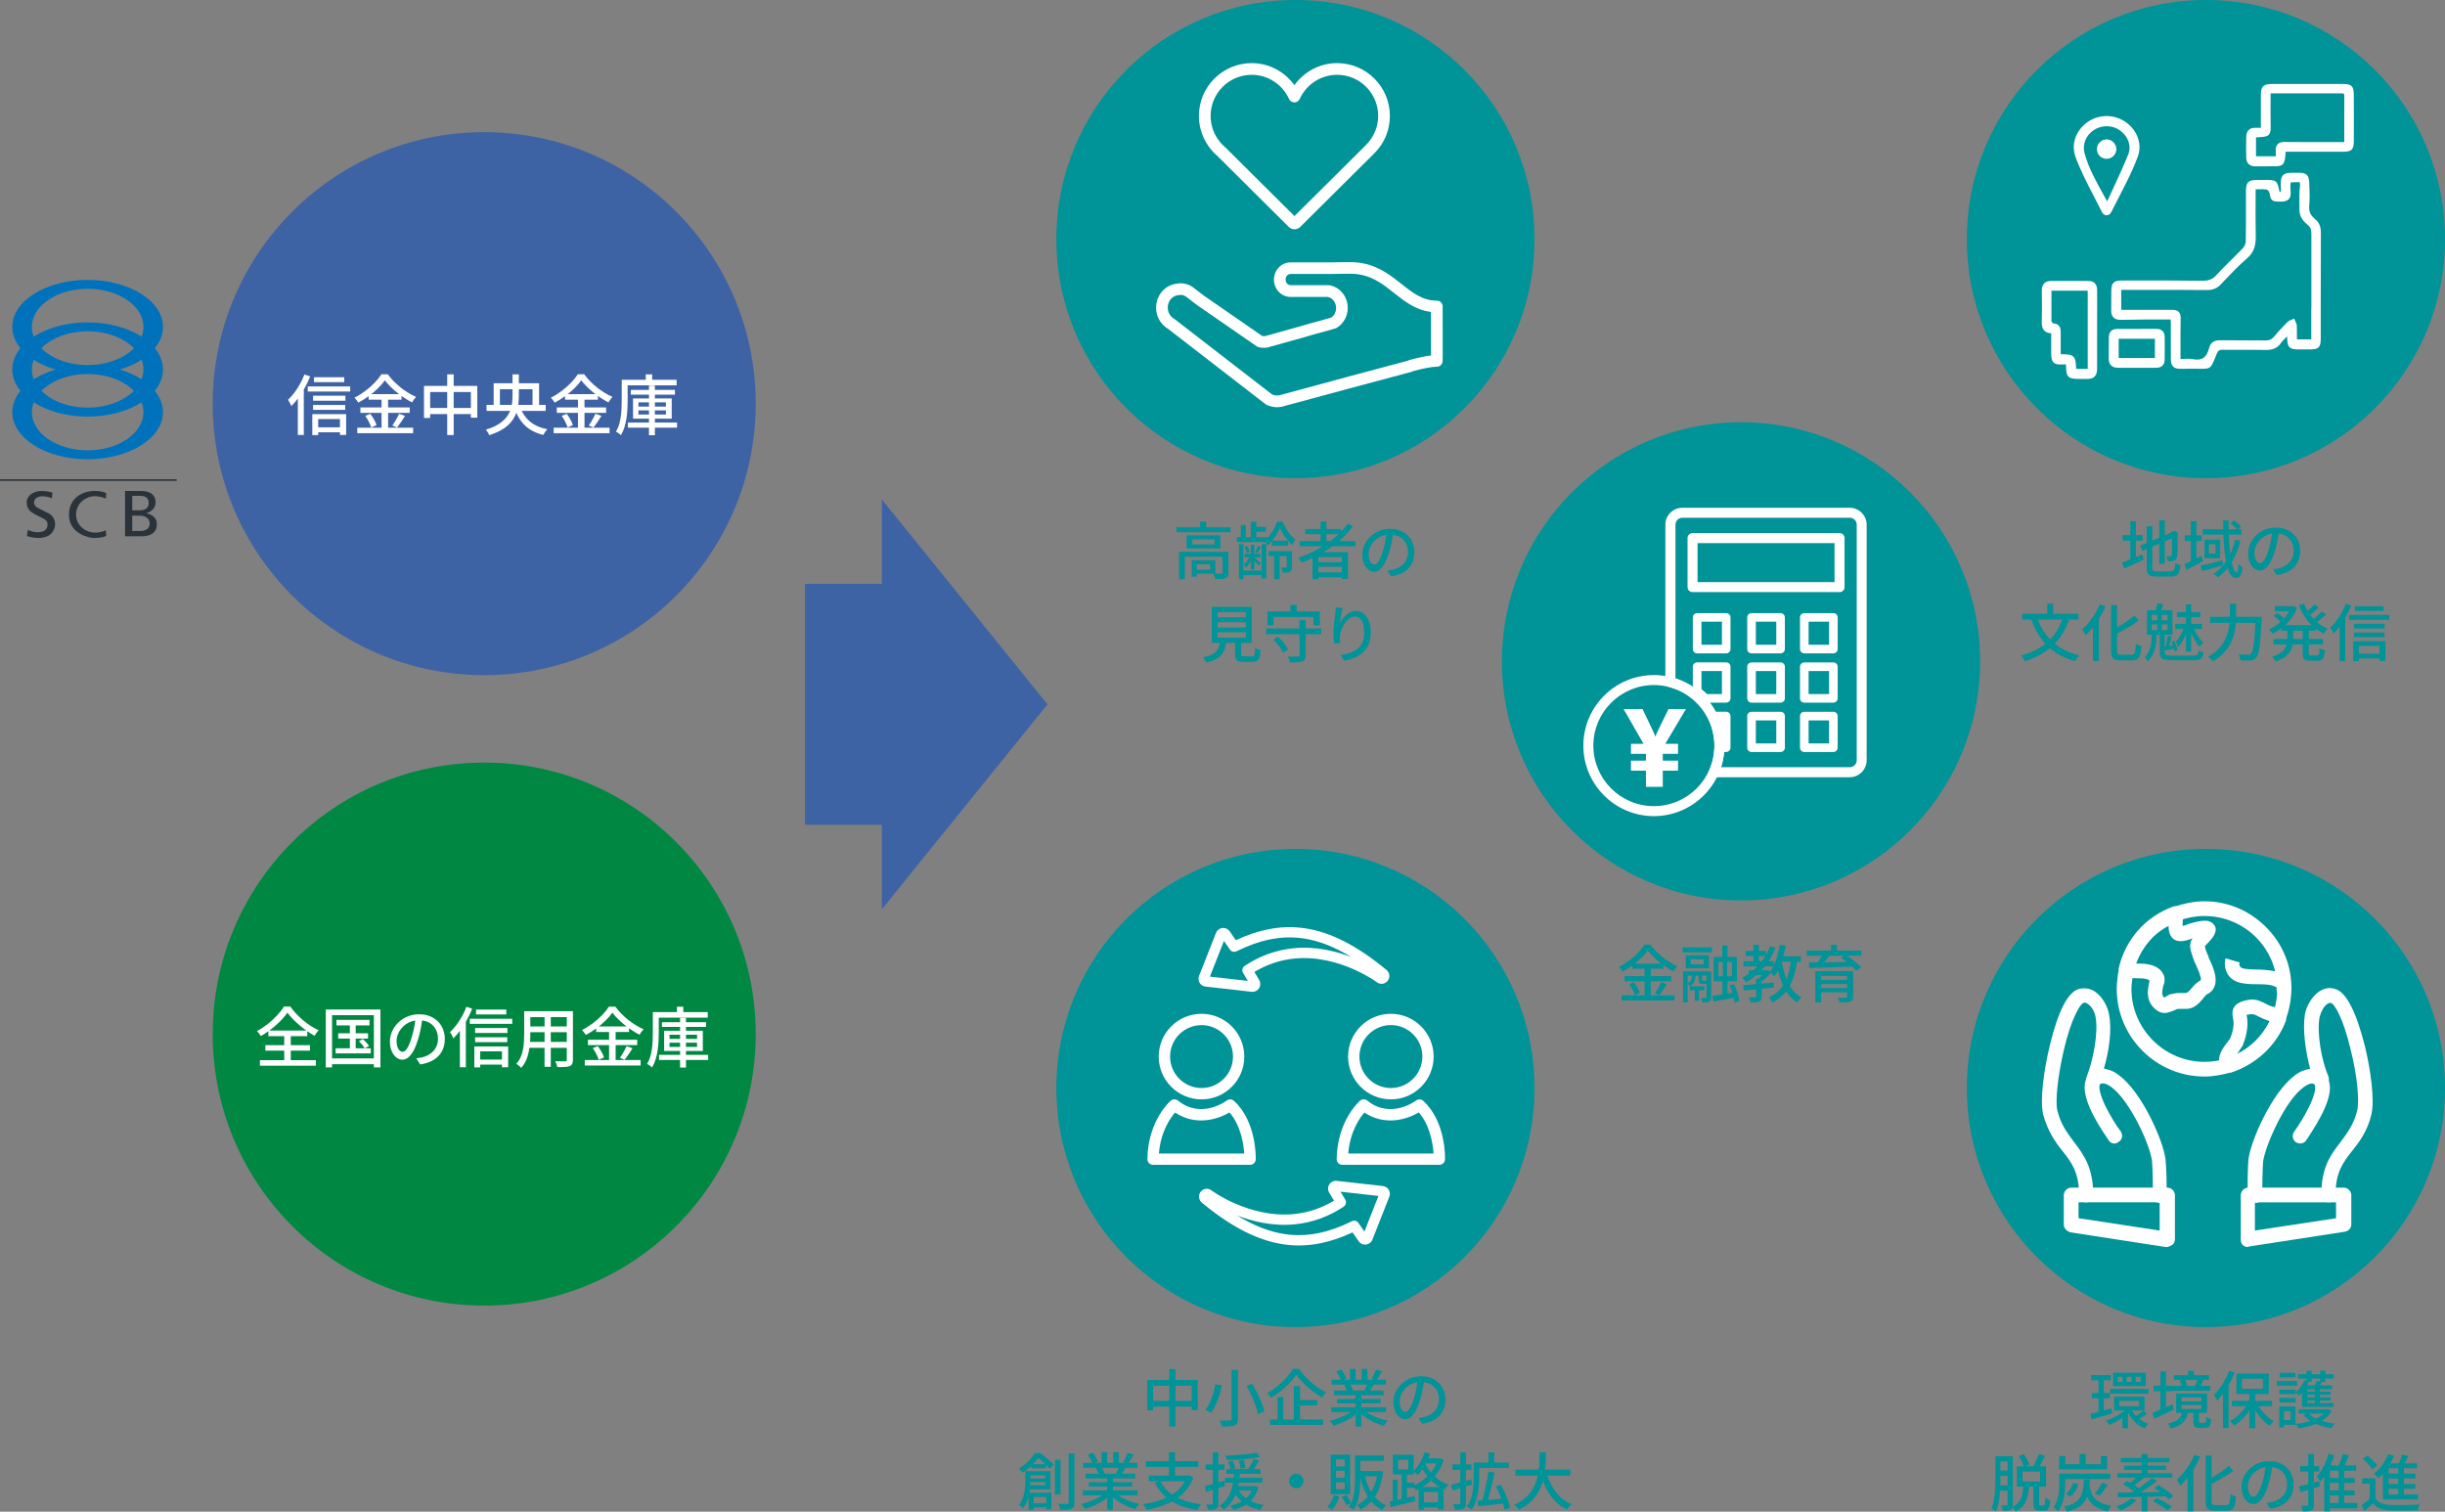 <?xml version="1.0" encoding="UTF-8"?>
<svg id="_レイヤー_2" data-name="レイヤー 2" xmlns="http://www.w3.org/2000/svg" viewBox="0 0 709.6 438.72">
  <rect x="0" y="0" width="709.6" height="438.72" fill="#808080" stroke="none"/>
  <defs>
    <style>
      .cls-1 {
        fill: #009398;
      }

      .cls-1, .cls-2, .cls-3, .cls-4, .cls-5, .cls-6 {
        stroke-width: 0px;
      }

      .cls-2 {
        fill: #2a3339;
      }

      .cls-3 {
        fill: #3e63a5;
      }

      .cls-4 {
        fill: #008842;
      }

      .cls-5 {
        fill: #fff;
      }

      .cls-6 {
        fill: #0072bb;
      }
    </style>
  </defs>
  <g id="_レイヤー_1-2" data-name="レイヤー 1">
    <g>
      <g>
        <circle class="cls-1" cx="375.97" cy="315.76" r="69.39"/>
        <g>
          <path class="cls-5" d="M358.65,349.38c-2.27-.98-4.09-2.01-5.21-2.69-.61-.37-1.08-.69-1.39-.9-.15-.11-.27-.19-.38-.27l-.06-.05c-.99-.75-2.37-.57-3.14.4-.76.96-.61,2.37.33,3.15,8.46,7.03,16.19,10.99,23.63,12.1,1.52.23,3.03.34,4.55.34,2.14,0,4.29-.23,6.49-.69,2.92-.61,5.9-1.63,9.07-3.1l1.79,2.58c.48.69,1.29,1.06,2.12.96.83-.1,1.54-.64,1.85-1.42l4.92-12.49c.26-.65.19-1.4-.16-1.99-.36-.6-.99-1.01-1.69-1.09l-13.41-1.51c-.86-.1-1.69.3-2.16,1.02-.47.72-.48,1.66-.04,2.39l1.4,2.34c-3.62,2.18-7.52,3.48-11.61,3.89-6.74.66-12.89-1.25-16.87-2.97ZM389.98,350.19c.66-.44.86-1.33.46-2.01l-1.4-2.33,11.02,1.24-4.07,10.35-1.74-2.52c-.42-.61-1.23-.82-1.89-.49-3.38,1.66-6.49,2.78-9.52,3.41-3.4.71-6.66.81-9.98.32-4.43-.66-9.01-2.45-13.85-5.41,4.27,1.66,10.27,3.22,16.81,2.57,5.03-.5,9.8-2.22,14.17-5.13Z"/>
          <path class="cls-5" d="M397.76,283.85c.61.37,1.08.68,1.39.9.15.11.27.19.37.26l.08.06c.99.75,2.37.57,3.14-.4.77-.97.63-2.35-.33-3.15-8.46-7.03-16.19-10.99-23.63-12.1-3.67-.55-7.29-.44-11.04.35-2.92.61-5.9,1.63-9.07,3.1l-1.79-2.58c-.48-.69-1.29-1.06-2.12-.96-.83.09-1.54.64-1.85,1.42l-4.92,12.49c-.26.65-.19,1.4.16,1.99.36.6.99,1.01,1.69,1.09l13.41,1.52c.09,0,.17.01.26.01.77,0,1.48-.38,1.9-1.04.46-.72.48-1.66.04-2.39l-1.4-2.34c3.62-2.18,7.52-3.48,11.61-3.89,6.73-.67,12.89,1.25,16.87,2.97,2.27.98,4.09,2.01,5.21,2.69ZM375.38,275.21c-5.03.5-9.8,2.22-14.17,5.13-.66.44-.86,1.33-.45,2.01l1.4,2.33-11.02-1.25,4.08-10.35,1.74,2.52c.42.61,1.23.82,1.89.49,3.38-1.66,6.49-2.78,9.52-3.41,3.4-.71,6.66-.81,9.98-.32,4.43.66,9.01,2.45,13.85,5.41-4.27-1.66-10.27-3.21-16.81-2.57Z"/>
          <path class="cls-5" d="M348.72,319.06h0c3.31,0,6.43-1.29,8.77-3.64,2.35-2.35,3.64-5.47,3.64-8.78,0-6.84-5.57-12.41-12.42-12.41-3.31,0-6.43,1.29-8.78,3.64-2.35,2.35-3.64,5.47-3.64,8.78,0,6.84,5.57,12.41,12.42,12.41ZM342.27,300.19c1.73-1.73,4.02-2.68,6.45-2.68,5.03,0,9.13,4.1,9.13,9.13,0,2.43-.95,4.73-2.68,6.45-1.73,1.73-4.02,2.68-6.45,2.68h0c-5.03,0-9.13-4.09-9.13-9.13,0-2.44.95-4.73,2.68-6.46Z"/>
          <path class="cls-5" d="M364.45,336.47c.01-.44.28-10.93-6.31-16.97-.59-.54-1.48-.58-2.11-.09-.07.06-7.36,5.53-14.14.01-.62-.5-1.51-.49-2.12.03-.27.24-6.62,5.88-6.77,16.94,0,.44.16.86.47,1.18.31.31.73.49,1.17.49h28.17c.89,0,1.61-.71,1.64-1.59ZM336.35,334.78c.5-6.27,3.23-10.22,4.68-11.9,5.93,3.94,12.29,2.07,15.78-.03,3.34,3.78,4.12,9.26,4.3,11.93h-24.76Z"/>
          <path class="cls-5" d="M394.89,297.87c-2.35,2.35-3.64,5.47-3.64,8.78,0,6.84,5.57,12.41,12.42,12.41h0c3.31,0,6.43-1.29,8.77-3.64,2.35-2.35,3.64-5.47,3.64-8.78,0-6.84-5.57-12.41-12.42-12.41-3.31,0-6.43,1.29-8.78,3.64ZM412.8,306.64c0,2.43-.95,4.73-2.68,6.45-1.72,1.73-4.02,2.68-6.45,2.68h0c-5.03,0-9.13-4.09-9.13-9.13,0-2.44.95-4.73,2.68-6.46,1.73-1.73,4.02-2.68,6.46-2.68,5.03,0,9.13,4.1,9.13,9.13Z"/>
          <path class="cls-5" d="M413.08,319.5c-.59-.54-1.48-.58-2.11-.09-.07.06-7.36,5.53-14.14.01-.62-.5-1.51-.49-2.12.03-.27.24-6.62,5.88-6.78,16.94,0,.44.16.86.47,1.18.31.31.73.49,1.17.49h28.17c.88,0,1.61-.71,1.64-1.59.02-.44.28-10.93-6.31-16.97ZM391.3,334.78c.5-6.27,3.23-10.22,4.67-11.9,5.93,3.94,12.29,2.07,15.78-.03,3.34,3.78,4.12,9.26,4.3,11.93h-24.76Z"/>
        </g>
        <g>
          <path class="cls-1" d="M332.97,400.49h14.65v8.73h-1.76v-7.06h-11.2v7.15h-1.69v-8.82ZM333.85,406.56h13.01v1.67h-13.01v-1.67ZM339.36,397.33h1.78v16.69h-1.78v-16.69Z"/>
          <path class="cls-1" d="M352.72,401.76l1.93.32c-.19.89-.44,1.82-.74,2.81-.3.98-.65,1.92-1.06,2.82-.41.89-.88,1.68-1.4,2.35-.13-.1-.3-.2-.5-.32-.2-.11-.4-.22-.6-.32-.2-.1-.38-.19-.54-.26.52-.62.97-1.36,1.35-2.21.38-.85.71-1.72.97-2.64s.46-1.76.59-2.56ZM357.43,397.58h1.85v14.22c0,.58-.08,1-.23,1.28-.15.28-.41.49-.78.63-.36.13-.84.22-1.44.26-.6.04-1.33.06-2.18.06-.04-.17-.09-.36-.17-.57-.08-.21-.16-.42-.25-.64-.09-.22-.18-.41-.28-.58.43.02.85.04,1.25.04.4,0,.76,0,1.06,0,.31,0,.52,0,.66,0,.18-.01.31-.05.39-.12.08-.07.12-.19.12-.37v-14.22ZM361.77,402.22l1.66-.61c.52.84,1.01,1.74,1.49,2.71.47.97.89,1.91,1.26,2.83.37.92.62,1.75.76,2.48l-1.85.74c-.13-.72-.36-1.55-.69-2.48-.33-.94-.72-1.9-1.18-2.89-.46-.99-.94-1.92-1.44-2.78Z"/>
          <path class="cls-1" d="M376.21,398.95c-.36.58-.8,1.16-1.32,1.76-.52.6-1.11,1.2-1.75,1.79-.65.59-1.33,1.16-2.05,1.7s-1.46,1.03-2.21,1.48c-.07-.13-.17-.28-.3-.45s-.26-.33-.4-.5c-.14-.16-.27-.3-.41-.42,1.06-.58,2.07-1.26,3.03-2.04.97-.79,1.84-1.62,2.61-2.49.77-.88,1.39-1.72,1.84-2.52h1.75c.48.71,1.03,1.4,1.64,2.07.61.67,1.26,1.31,1.94,1.9.68.59,1.39,1.14,2.12,1.63s1.46.91,2.18,1.24c-.22.2-.42.44-.62.72-.2.28-.38.54-.53.79-.71-.41-1.42-.87-2.14-1.39-.72-.52-1.42-1.07-2.09-1.66-.67-.58-1.29-1.18-1.85-1.8-.56-.62-1.04-1.22-1.45-1.81ZM368.63,411.98h15.37v1.55h-15.37v-1.55ZM370.77,405.46h1.67v7.29h-1.67v-7.29ZM375.51,402.28h1.8v10.53h-1.8v-10.53ZM376.33,406.33h5.99v1.55h-5.99v-1.55Z"/>
          <path class="cls-1" d="M393,408.99l1.37.63c-.56.61-1.25,1.19-2.05,1.73-.8.54-1.67,1.02-2.59,1.43-.92.41-1.84.75-2.74,1-.08-.16-.19-.32-.31-.5s-.26-.34-.4-.51-.27-.31-.41-.43c.9-.19,1.8-.46,2.7-.79.9-.34,1.74-.72,2.52-1.16s1.42-.9,1.91-1.4ZM386.38,408.4h15.89v1.42h-15.89v-1.42ZM386.45,400.42h15.77v1.42h-15.77v-1.42ZM387.17,403.56h14.38v1.37h-14.38v-1.37ZM387.82,397.96l1.46-.5c.3.4.59.84.86,1.33.28.49.48.92.61,1.3l-1.55.56c-.11-.36-.29-.79-.56-1.3s-.54-.97-.83-1.39ZM388.07,406.02h12.62v1.26h-12.62v-1.26ZM390.14,401.92l1.64-.29c.19.28.37.59.54.94.17.35.29.65.36.9l-1.71.32c-.06-.25-.17-.55-.32-.91-.16-.35-.32-.68-.5-.96ZM391.81,397.31h1.6v3.78h-1.6v-3.78ZM393.43,404.22h1.67v9.81h-1.67v-9.81ZM395.54,408.95c.38.37.84.73,1.38,1.08.53.35,1.12.67,1.76.96.64.29,1.3.55,1.99.77.69.22,1.38.39,2.08.52-.12.12-.25.27-.4.45-.15.18-.29.37-.41.56-.13.19-.23.37-.31.52-.71-.19-1.41-.43-2.11-.71-.7-.28-1.36-.61-2.01-.98-.64-.37-1.24-.78-1.8-1.21-.56-.44-1.05-.91-1.47-1.41l1.31-.54ZM395.2,397.31h1.62v3.69h-1.62v-3.69ZM396.96,401.32l1.78.43c-.23.42-.46.83-.68,1.21-.23.39-.44.72-.65,1l-1.42-.41c.17-.32.34-.7.53-1.12s.33-.79.44-1.12ZM399.36,397.51l1.76.45c-.28.48-.56.96-.85,1.44-.29.48-.56.89-.8,1.24l-1.39-.43c.16-.25.31-.54.47-.86.16-.32.31-.64.45-.96s.26-.62.36-.88Z"/>
          <path class="cls-1" d="M413.38,400.21c-.12.92-.27,1.9-.46,2.92-.19,1.03-.44,2.04-.75,3.05-.36,1.22-.77,2.26-1.22,3.1-.45.85-.94,1.49-1.47,1.94-.53.44-1.09.67-1.67.67s-1.16-.21-1.67-.62c-.52-.41-.94-1-1.26-1.75s-.49-1.62-.49-2.62.21-1.96.62-2.86c.41-.9.99-1.7,1.72-2.39.73-.7,1.58-1.24,2.56-1.64.97-.4,2.02-.59,3.15-.59s2.05.17,2.93.52c.87.35,1.61.83,2.23,1.45.62.62,1.09,1.34,1.41,2.17s.49,1.71.49,2.65c0,1.26-.26,2.38-.78,3.36-.52.98-1.29,1.78-2.3,2.39-1.01.62-2.24,1.04-3.71,1.25l-1.06-1.69c.31-.04.6-.08.86-.12s.51-.09.74-.13c.58-.13,1.12-.34,1.65-.61.52-.28.99-.63,1.4-1.05s.73-.93.96-1.5c.23-.58.35-1.22.35-1.94s-.11-1.39-.34-2.01c-.23-.62-.56-1.16-1.01-1.61-.44-.46-.99-.81-1.64-1.07-.65-.26-1.38-.39-2.2-.39-.98,0-1.86.17-2.63.52-.77.35-1.42.81-1.95,1.38-.53.57-.94,1.18-1.22,1.84-.28.66-.41,1.3-.41,1.91,0,.68.08,1.25.25,1.7.17.45.38.78.63,1s.51.32.77.32.53-.13.81-.4c.28-.27.55-.7.84-1.29.28-.59.56-1.34.84-2.25.28-.86.51-1.79.69-2.76.19-.98.32-1.94.4-2.87l1.93.04Z"/>
          <path class="cls-1" d="M300.35,421.68h.94v.34h.54v.49c-.52.73-1.19,1.54-2.02,2.41-.83.88-1.85,1.7-3.05,2.48-.07-.12-.17-.26-.3-.41-.13-.16-.26-.31-.39-.45-.13-.14-.26-.26-.38-.34.73-.43,1.4-.9,2-1.41s1.12-1.04,1.58-1.58c.45-.54.81-1.05,1.09-1.53ZM297.57,426.97h1.48v2.83c0,.59-.03,1.22-.08,1.91-.05.68-.16,1.39-.31,2.12-.16.73-.38,1.43-.67,2.11-.29.68-.66,1.3-1.12,1.86-.07-.1-.18-.21-.32-.35-.14-.14-.29-.27-.44-.4-.15-.13-.28-.22-.39-.28.55-.7.96-1.45,1.22-2.27.26-.82.43-1.63.51-2.46.08-.82.12-1.58.12-2.26v-2.81ZM298.29,429.07h5.89v1.06h-5.89v-1.06ZM298.4,426.97h6.48v5.29h-6.52v-1.22h4.99v-2.83h-4.95v-1.24ZM298.53,433.2h6.62v4.86h-1.49v-3.6h-3.67v3.71h-1.46v-4.97ZM299.16,436.24h5.49v1.26h-5.49v-1.26ZM299.27,424.95h4.32v1.19h-4.32v-1.19ZM300.69,421.68h1.19c.44.32.91.69,1.4,1.09.49.4.95.8,1.4,1.19.44.39.82.74,1.12,1.05l-1.12,1.28c-.26-.31-.6-.67-1.02-1.09-.41-.41-.85-.83-1.31-1.25-.46-.42-.9-.78-1.32-1.08h-.32v-1.19ZM306.18,423.66h1.62v10.06h-1.62v-10.06ZM310.17,421.82h1.67v14.24c0,.52-.07.91-.2,1.18-.13.27-.35.47-.67.6-.31.14-.73.24-1.26.28s-1.19.06-1.98.06c-.02-.16-.07-.34-.13-.55s-.13-.42-.21-.63-.16-.39-.24-.55c.58.02,1.1.04,1.58.04h.97c.17-.01.28-.05.35-.11.07-.06.1-.17.1-.34v-14.22Z"/>
          <path class="cls-1" d="M320.9,433.14l1.37.63c-.56.61-1.25,1.19-2.05,1.73-.8.54-1.67,1.02-2.59,1.43-.92.41-1.84.75-2.74,1-.08-.16-.19-.32-.31-.5s-.26-.34-.4-.51-.27-.31-.41-.43c.9-.19,1.8-.46,2.7-.79.9-.34,1.74-.72,2.52-1.16s1.42-.9,1.91-1.4ZM314.28,432.55h15.89v1.42h-15.89v-1.42ZM314.35,424.57h15.77v1.42h-15.77v-1.42ZM315.07,427.71h14.38v1.37h-14.38v-1.37ZM315.72,422.11l1.46-.5c.3.4.59.84.86,1.33.28.49.48.92.61,1.3l-1.55.56c-.11-.36-.29-.79-.56-1.3s-.54-.97-.83-1.39ZM315.97,430.17h12.62v1.26h-12.62v-1.26ZM318.04,426.07l1.64-.29c.19.28.37.59.54.94.17.35.29.65.36.9l-1.71.32c-.06-.25-.17-.55-.32-.91-.16-.35-.32-.68-.5-.96ZM319.71,421.46h1.6v3.78h-1.6v-3.78ZM321.33,428.37h1.67v9.81h-1.67v-9.81ZM323.44,433.11c.38.37.84.73,1.38,1.08.53.35,1.12.67,1.76.96.64.29,1.3.55,1.99.77.69.22,1.38.39,2.08.52-.12.12-.25.27-.4.45-.15.18-.29.37-.41.56-.13.19-.23.37-.31.52-.71-.19-1.41-.43-2.11-.71-.7-.28-1.36-.61-2.01-.98-.64-.37-1.24-.78-1.8-1.21-.56-.44-1.05-.91-1.47-1.41l1.31-.54ZM323.1,421.46h1.62v3.69h-1.62v-3.69ZM324.86,425.47l1.78.43c-.23.42-.46.83-.68,1.21-.23.39-.44.72-.65,1l-1.42-.41c.17-.32.34-.7.53-1.12s.33-.79.44-1.12ZM327.26,421.66l1.76.45c-.28.48-.56.96-.85,1.44-.29.48-.56.89-.8,1.24l-1.39-.43c.16-.25.31-.54.47-.86.16-.32.31-.64.45-.96s.26-.62.36-.88Z"/>
          <path class="cls-1" d="M344.48,428.23h.36l.32-.05,1.19.68c-.55,1.42-1.28,2.65-2.2,3.7-.91,1.05-1.97,1.94-3.16,2.68-1.19.74-2.49,1.35-3.88,1.83-1.39.48-2.85.85-4.37,1.12-.04-.16-.11-.34-.23-.54-.11-.2-.23-.41-.36-.61-.13-.2-.24-.37-.35-.49,1.49-.22,2.9-.52,4.23-.93s2.55-.92,3.66-1.55c1.11-.63,2.07-1.4,2.89-2.31.82-.91,1.45-1.98,1.89-3.2v-.32ZM332.51,424.05h15.3v1.69h-15.3v-1.69ZM333.38,428.23h11.65v1.67h-11.65v-1.67ZM336.72,429.79c.96,1.9,2.45,3.41,4.46,4.54,2.02,1.13,4.48,1.88,7.4,2.24-.12.13-.25.3-.39.5-.14.2-.27.4-.39.6-.12.2-.22.39-.31.56-2.02-.31-3.81-.8-5.38-1.47-1.57-.67-2.94-1.53-4.09-2.59-1.16-1.06-2.12-2.34-2.89-3.83l1.58-.56ZM339.26,421.48h1.76v7.51h-1.76v-7.51Z"/>
          <path class="cls-1" d="M349.72,431.31c.72-.18,1.57-.41,2.56-.7.99-.29,2-.59,3.03-.9l.22,1.55c-.96.3-1.92.6-2.89.9-.97.3-1.84.57-2.64.81l-.29-1.66ZM349.92,425.01h5.47v1.58h-5.47v-1.58ZM352.01,421.5h1.58v14.81c0,.42-.05.75-.14.99-.1.24-.27.43-.52.58-.24.13-.55.22-.93.26-.38.04-.86.06-1.45.06-.01-.22-.06-.48-.15-.78s-.19-.57-.3-.8c.36.01.69.02.99.02s.5,0,.61-.02c.11,0,.19-.02.23-.06.05-.04.07-.12.07-.24v-14.81ZM358.22,427.24h1.64c-.06.74-.14,1.51-.24,2.31-.1.8-.25,1.6-.45,2.4s-.47,1.58-.81,2.34-.78,1.46-1.31,2.12-1.18,1.24-1.94,1.75c-.12-.2-.29-.42-.5-.66s-.42-.42-.64-.57c.72-.43,1.32-.94,1.81-1.54.49-.59.88-1.23,1.18-1.92.3-.68.53-1.39.7-2.11.17-.72.29-1.43.37-2.14.08-.71.14-1.37.19-2ZM355.53,428.89h10.84v1.42h-10.84v-1.42ZM364.7,421.59l.97,1.26c-.64.13-1.35.25-2.13.36-.79.11-1.61.2-2.47.27-.86.07-1.72.13-2.57.17-.86.04-1.69.08-2.49.1-.02-.19-.07-.41-.15-.66s-.16-.46-.24-.64c.79-.02,1.6-.06,2.44-.11.83-.05,1.66-.11,2.47-.19s1.58-.16,2.3-.25c.73-.09,1.35-.2,1.88-.32ZM355.91,426.37h9.92v1.37h-9.92v-1.37ZM356.42,424.23l1.3-.36c.17.34.33.71.5,1.12.16.41.28.75.37,1.03l-1.37.47c-.07-.3-.18-.66-.33-1.09-.15-.43-.3-.81-.46-1.16ZM363.71,431.31h.32l.29-.04.94.38c-.37,1.28-.91,2.36-1.62,3.22-.71.86-1.55,1.57-2.51,2.11-.97.54-2.03.95-3.18,1.24-.05-.12-.13-.26-.24-.42s-.23-.32-.35-.48c-.12-.16-.23-.28-.32-.36,1.09-.24,2.09-.58,2.99-1.03.9-.44,1.66-1.02,2.29-1.74.63-.71,1.09-1.6,1.4-2.66v-.23ZM359.3,432.24c.43.78,1.01,1.48,1.72,2.1s1.56,1.13,2.53,1.55c.97.41,2.04.72,3.2.91-.18.17-.37.39-.57.67s-.35.53-.46.75c-1.82-.38-3.4-1.05-4.72-1.99-1.32-.94-2.35-2.13-3.1-3.57l1.39-.41ZM357.95,431.31h6.14v1.28h-6.14v-1.28ZM359.6,423.87l1.35-.23c.11.37.21.77.31,1.21.1.43.17.8.22,1.1l-1.44.32c-.02-.31-.08-.69-.16-1.14-.08-.45-.17-.87-.27-1.25ZM363.85,423.39l1.6.49c-.32.55-.67,1.11-1.04,1.68-.37.57-.71,1.06-1.01,1.47l-1.22-.45c.19-.29.39-.62.6-.99.21-.37.41-.75.6-1.13.19-.38.35-.74.47-1.06Z"/>
          <path class="cls-1" d="M376.18,427.74c.4,0,.75.09,1.06.28.31.19.56.44.76.75.19.31.29.67.29,1.06,0,.37-.09.72-.28,1.04-.19.32-.44.57-.75.76-.31.19-.67.29-1.06.29-.37,0-.72-.09-1.03-.28-.32-.19-.57-.44-.77-.76-.19-.32-.29-.66-.29-1.04,0-.4.09-.75.28-1.06.19-.31.44-.56.76-.76.32-.19.66-.29,1.03-.29Z"/>
          <path class="cls-1" d="M387.16,433.9l1.57.38c-.23.74-.53,1.47-.92,2.18-.38.71-.8,1.3-1.24,1.78-.1-.1-.23-.2-.39-.32-.16-.11-.33-.23-.5-.35-.17-.12-.33-.21-.46-.27.44-.42.83-.93,1.16-1.54.33-.61.59-1.23.78-1.86ZM386.22,422.18h5.63v11.45h-5.63v-11.45ZM387.75,423.55v2.02h2.52v-2.02h-2.52ZM387.75,426.86v2.03h2.52v-2.03h-2.52ZM387.75,430.19v2.05h2.52v-2.05h-2.52ZM389.41,434.46l1.33-.58c.28.35.54.74.8,1.17s.46.81.6,1.13l-1.4.68c-.12-.32-.31-.71-.56-1.17s-.51-.87-.77-1.24ZM393.24,422.4h1.57v6.66c0,.71-.02,1.46-.07,2.27-.05.8-.14,1.62-.27,2.44-.13.82-.33,1.62-.58,2.38-.26.77-.6,1.46-1.03,2.09-.1-.1-.23-.2-.4-.32-.17-.11-.34-.22-.51-.33-.17-.11-.33-.19-.46-.25.54-.78.94-1.65,1.19-2.6.25-.95.41-1.92.48-2.91.07-.98.1-1.91.1-2.77v-6.66ZM393.75,422.4h7.9v1.55h-7.9v-1.55ZM399.83,426.93h.31l.29-.04,1.01.23c-.25,1.96-.68,3.65-1.27,5.08-.59,1.43-1.34,2.63-2.24,3.6-.9.97-1.94,1.75-3.11,2.35-.07-.14-.16-.3-.27-.48s-.22-.34-.34-.51c-.12-.17-.25-.3-.38-.4,1.06-.46,1.99-1.12,2.82-2,.82-.88,1.51-1.95,2.06-3.21.55-1.27.93-2.72,1.13-4.35v-.29ZM394.18,426.93h6.1v1.51h-6.1v-1.51ZM396.05,427.98c.3,1.38.72,2.65,1.26,3.81s1.22,2.17,2.04,3.04c.82.87,1.8,1.55,2.93,2.04-.12.1-.25.22-.4.39s-.28.33-.41.5-.23.32-.31.47c-1.18-.59-2.19-1.36-3.03-2.32s-1.55-2.08-2.11-3.37c-.56-1.28-1.02-2.7-1.37-4.25l1.4-.31Z"/>
          <path class="cls-1" d="M403.34,435.75c.61-.12,1.31-.26,2.11-.43s1.63-.35,2.51-.56c.88-.2,1.76-.41,2.64-.61l.16,1.51c-1.26.31-2.52.62-3.77.93-1.25.31-2.37.57-3.36.8l-.29-1.64ZM404.21,429.43h1.4v6.53h-1.4v-6.53ZM404.26,422.2h6.03v5.72h-6.03v-5.72ZM405.77,423.66v2.79h2.93v-2.79h-2.93ZM406.8,427.27h1.53v8.14h-1.53v-8.14ZM407.37,430.32h3.08v1.49h-3.08v-1.49ZM417.31,423.26h.31l.31-.07,1.08.47c-.34,1.12-.78,2.14-1.33,3.06-.55.92-1.18,1.75-1.89,2.49-.71.74-1.47,1.38-2.29,1.93-.82.55-1.67,1.01-2.55,1.39-.11-.19-.26-.42-.44-.68-.19-.26-.36-.46-.53-.6.79-.3,1.57-.7,2.33-1.2.76-.5,1.47-1.08,2.13-1.74.66-.66,1.24-1.39,1.73-2.2.49-.8.88-1.66,1.15-2.57v-.29ZM413.44,421.46l1.62.4c-.26.82-.58,1.61-.95,2.38-.37.77-.78,1.48-1.23,2.13s-.93,1.23-1.43,1.74c-.08-.11-.21-.23-.37-.37-.16-.14-.33-.28-.5-.41-.17-.14-.32-.25-.44-.33.72-.65,1.37-1.46,1.95-2.44.58-.98,1.03-2.01,1.36-3.09ZM411.73,431.58h7.24v6.52h-1.64v-5.08h-4.03v5.13h-1.57v-6.57ZM413.26,424.12c.26.62.61,1.27,1.04,1.93.43.66.94,1.3,1.53,1.91s1.27,1.17,2.03,1.67c.76.5,1.6.92,2.52,1.24-.11.11-.23.25-.37.42s-.27.35-.39.52c-.12.17-.22.34-.31.49-.92-.38-1.77-.86-2.53-1.42-.76-.56-1.44-1.18-2.03-1.85s-1.11-1.36-1.55-2.06c-.44-.7-.8-1.38-1.07-2.02l1.13-.83ZM412.4,436.02h5.83v1.48h-5.83v-1.48ZM413.24,423.26h4.66v1.46h-4.66v-1.46Z"/>
          <path class="cls-1" d="M421.18,430.89c.74-.17,1.64-.39,2.68-.67,1.04-.28,2.09-.57,3.15-.87l.22,1.53c-.98.29-1.97.58-2.96.87s-1.89.56-2.71.8l-.38-1.66ZM421.52,425.01h5.53v1.58h-5.53v-1.58ZM423.83,421.5h1.62v14.71c0,.44-.05.79-.14,1.05-.1.26-.28.45-.54.58-.26.14-.6.24-1,.28s-.91.06-1.52.04c-.02-.22-.08-.49-.18-.81-.1-.32-.2-.6-.31-.83.38.01.74.02,1.07.02h.66c.12,0,.21-.03.26-.08s.08-.14.08-.26v-14.71ZM427.7,424.48h1.62v4.14c0,.7-.03,1.46-.08,2.28-.05.82-.16,1.67-.31,2.53-.16.86-.38,1.7-.68,2.51-.3.81-.69,1.54-1.17,2.2-.08-.1-.21-.2-.39-.32-.17-.12-.35-.24-.52-.35-.17-.11-.33-.2-.46-.26.46-.62.82-1.3,1.09-2.03.27-.73.47-1.48.59-2.24.13-.76.21-1.51.25-2.25.04-.74.06-1.43.06-2.08v-4.12ZM428.42,424.48h9.43v1.55h-9.43v-1.55ZM428.76,435.55c.66-.05,1.41-.11,2.26-.18s1.75-.15,2.71-.24c.96-.09,1.91-.18,2.86-.28l.05,1.49c-.9.1-1.8.19-2.71.29-.91.1-1.78.19-2.61.27-.83.08-1.59.16-2.28.23l-.29-1.58ZM431.98,427.08l1.76.29c-.13.74-.29,1.52-.47,2.32-.18.8-.37,1.6-.56,2.39-.19.79-.39,1.54-.58,2.26s-.39,1.35-.58,1.92l-1.49-.31c.18-.58.36-1.23.55-1.97.19-.74.37-1.51.54-2.3.17-.8.33-1.59.48-2.38s.26-1.53.36-2.21ZM431.98,421.53h1.69v3.56h-1.69v-3.56ZM434.16,431.4l1.44-.49c.4.71.78,1.47,1.14,2.28.37.81.68,1.6.95,2.36s.46,1.44.58,2.03l-1.58.58c-.11-.59-.29-1.27-.55-2.04-.26-.77-.56-1.57-.9-2.39s-.71-1.59-1.09-2.31Z"/>
          <path class="cls-1" d="M446.81,421.48h1.85c0,.85-.02,1.77-.06,2.75-.04.98-.14,1.98-.28,3.02s-.38,2.06-.7,3.1-.77,2.03-1.35,2.99c-.58.96-1.31,1.85-2.21,2.67-.9.82-2,1.54-3.29,2.15-.14-.23-.34-.48-.58-.75-.24-.27-.48-.49-.72-.67,1.25-.56,2.3-1.22,3.16-1.97s1.55-1.57,2.09-2.45c.53-.88.95-1.8,1.23-2.75.29-.95.49-1.9.61-2.84.12-.95.19-1.87.22-2.75.02-.89.04-1.72.04-2.48ZM439.83,426.5h15.91v1.76h-15.91v-1.76ZM448.79,427.2c.38,1.42.9,2.74,1.56,3.96.65,1.22,1.46,2.29,2.41,3.21.95.92,2.06,1.64,3.32,2.17-.14.12-.3.28-.46.47-.16.19-.31.39-.46.58s-.26.38-.36.53c-1.33-.62-2.49-1.45-3.48-2.47-.99-1.03-1.83-2.22-2.51-3.57s-1.26-2.84-1.73-4.46l1.71-.41Z"/>
        </g>
      </g>
      <g>
        <circle class="cls-1" cx="640.22" cy="69.39" r="69.39"/>
        <g>
          <path class="cls-1" d="M615.87,163.3c.48-.18,1.04-.4,1.68-.66.64-.26,1.33-.54,2.05-.84.73-.3,1.45-.6,2.17-.9l.38,1.51c-.96.46-1.93.91-2.92,1.37-.98.46-1.88.86-2.7,1.22l-.67-1.71ZM616.05,155.29h5.83v1.6h-5.83v-1.6ZM618.28,151.24h1.6v11.81h-1.6v-11.81ZM621.15,158.36l9.54-4.03.63,1.44-9.52,4.1-.65-1.51ZM623.02,152.73h1.64v11.88c0,.34.03.59.09.76s.19.29.39.35c.2.06.49.09.87.09h3.98c.34,0,.59-.07.77-.2.17-.13.3-.37.39-.72.08-.35.14-.85.18-1.51.19.13.43.26.73.38.29.12.55.2.78.25-.07.84-.2,1.5-.38,1.98-.18.48-.45.83-.82,1.04-.37.21-.88.31-1.54.31h-4.19c-.73,0-1.31-.08-1.74-.23-.43-.16-.72-.44-.89-.84-.17-.4-.25-.96-.25-1.68v-11.86ZM626.67,151.02h1.6v12.6h-1.6v-12.6ZM630.36,154.53h-.14l.34-.27.31-.23,1.21.45-.07.29c0,.85,0,1.64,0,2.37,0,.73-.02,1.37-.03,1.94-.01.57-.03,1.05-.04,1.44-.02.39-.04.67-.08.86-.04.38-.14.68-.3.88-.16.2-.38.35-.66.43-.24.1-.53.15-.86.17-.34.02-.64.03-.9.03-.02-.23-.07-.48-.14-.76s-.15-.51-.23-.69c.18.01.38.02.59.02h.45c.13,0,.24-.03.31-.08.08-.05.14-.17.17-.35.02-.11.04-.33.05-.67.01-.34.02-.78.03-1.32,0-.55,0-1.2,0-1.95v-2.54Z"/>
          <path class="cls-1" d="M633.94,163.71c.64-.25,1.4-.6,2.29-1.04.89-.44,1.79-.88,2.7-1.34l.49,1.51c-.82.44-1.65.89-2.49,1.34-.85.45-1.63.86-2.35,1.23l-.63-1.71ZM634.07,155.38h4.9v1.6h-4.9v-1.6ZM635.85,151.24h1.6v12.08h-1.6v-12.08ZM638.7,164.14c.53-.11,1.13-.24,1.82-.4.68-.16,1.41-.34,2.19-.52.77-.19,1.54-.38,2.31-.57l.16,1.42c-1.06.3-2.11.6-3.18.89s-2.03.55-2.89.78l-.41-1.6ZM639.27,153.59h11.25v1.57h-11.25v-1.57ZM639.79,156.64h4.55v5.36h-4.55v-5.36ZM641.09,157.97v2.68h1.91v-2.68h-1.91ZM648.69,156.64l1.55.29c-.6,2.36-1.44,4.45-2.53,6.25-1.09,1.8-2.43,3.27-4.04,4.41-.07-.1-.18-.21-.33-.35-.15-.14-.31-.28-.47-.41-.16-.14-.3-.25-.42-.33,1.61-1.01,2.93-2.35,3.95-4.03,1.03-1.68,1.79-3.62,2.3-5.81ZM645.16,151.04h1.64c-.01,1.32,0,2.61.04,3.86.04,1.25.11,2.44.21,3.56.1,1.12.21,2.15.35,3.09.14.94.3,1.74.48,2.42.18.68.37,1.2.58,1.58.2.37.43.56.67.56.16,0,.28-.19.36-.57.08-.38.14-1,.16-1.88.16.19.35.37.58.53.23.16.43.29.61.39-.08.8-.2,1.43-.34,1.89-.14.46-.34.78-.59.97-.25.19-.58.29-.99.29-.5,0-.94-.21-1.31-.64-.37-.43-.69-1.03-.96-1.8-.27-.77-.5-1.68-.68-2.73-.19-1.04-.33-2.19-.44-3.44-.11-1.25-.19-2.56-.24-3.92-.05-1.37-.09-2.75-.1-4.16ZM647.35,151.88l.97-.85c.37.26.76.56,1.17.9.41.34.72.64.94.92l-1.03.95c-.22-.28-.52-.6-.91-.96-.39-.37-.77-.69-1.14-.96Z"/>
          <path class="cls-1" d="M661.45,153.9c-.12.92-.27,1.9-.46,2.92-.19,1.03-.44,2.04-.75,3.05-.36,1.22-.77,2.26-1.22,3.1-.45.85-.94,1.49-1.47,1.94-.53.44-1.09.67-1.67.67s-1.16-.21-1.67-.62c-.52-.41-.94-1-1.26-1.75s-.49-1.62-.49-2.62.21-1.96.62-2.86c.41-.9.99-1.7,1.72-2.39.73-.7,1.58-1.24,2.56-1.64.97-.4,2.02-.59,3.15-.59s2.05.17,2.93.52c.87.35,1.61.83,2.23,1.45.62.62,1.09,1.34,1.41,2.17s.49,1.71.49,2.65c0,1.26-.26,2.38-.78,3.36-.52.98-1.29,1.78-2.3,2.39-1.01.62-2.24,1.04-3.71,1.25l-1.06-1.69c.31-.04.6-.08.86-.12s.51-.09.74-.13c.58-.13,1.12-.34,1.65-.61.52-.28.99-.63,1.4-1.05s.73-.93.96-1.5c.23-.58.35-1.22.35-1.94s-.11-1.39-.34-2.01c-.23-.62-.56-1.16-1.01-1.61-.44-.46-.99-.81-1.64-1.07-.65-.26-1.38-.39-2.2-.39-.98,0-1.86.17-2.63.52-.77.35-1.42.81-1.95,1.38-.53.57-.94,1.18-1.22,1.84-.28.66-.41,1.3-.41,1.91,0,.68.08,1.25.25,1.7.17.45.38.78.63,1s.51.32.77.32.53-.13.81-.4c.28-.27.55-.7.84-1.29.28-.59.56-1.34.84-2.25.28-.86.51-1.79.69-2.76.19-.98.32-1.94.4-2.87l1.93.04Z"/>
          <path class="cls-1" d="M598.8,179.02l1.82.54c-.76,2.17-1.73,4.05-2.92,5.64-1.19,1.59-2.61,2.93-4.27,4.02s-3.57,1.99-5.74,2.68c-.06-.14-.15-.32-.28-.52-.13-.2-.26-.41-.41-.62s-.28-.38-.4-.51c2.11-.59,3.96-1.37,5.54-2.36s2.93-2.21,4.02-3.66c1.1-1.46,1.97-3.2,2.62-5.21ZM586.88,178.14h16.36v1.66h-16.36v-1.66ZM591.15,179.13c.64,1.87,1.51,3.55,2.61,5.02,1.1,1.48,2.47,2.73,4.09,3.75,1.62,1.03,3.5,1.79,5.65,2.29-.13.13-.28.3-.44.5-.16.2-.31.41-.45.62s-.26.4-.35.57c-2.23-.59-4.16-1.44-5.8-2.57-1.63-1.12-3.02-2.49-4.16-4.11-1.14-1.62-2.09-3.47-2.84-5.56l1.69-.52ZM594.14,175.17h1.75v3.98h-1.75v-3.98Z"/>
          <path class="cls-1" d="M609.42,175.42l1.67.56c-.44,1.06-.98,2.1-1.59,3.13-.62,1.03-1.28,2-2,2.9-.71.9-1.44,1.69-2.19,2.38-.06-.14-.15-.33-.27-.55-.12-.22-.25-.44-.38-.67-.13-.22-.25-.4-.36-.55.67-.56,1.33-1.23,1.96-1.99.64-.76,1.22-1.59,1.76-2.48.54-.89,1-1.8,1.39-2.74ZM607.42,180.3l1.69-1.69.02.04v13.19h-1.71v-11.54ZM612.71,175.62h1.71v13.19c0,.35.03.61.08.78.05.17.16.29.32.35.16.06.4.09.71.09h3.15c.31,0,.55-.09.7-.27.16-.18.27-.5.34-.97.07-.47.13-1.13.18-2,.22.16.48.3.78.44s.58.24.82.3c-.08,1.01-.21,1.81-.37,2.41-.16.6-.43,1.03-.79,1.3-.37.26-.88.4-1.54.4h-3.44c-.68,0-1.22-.08-1.61-.25-.39-.17-.66-.46-.82-.87-.16-.41-.23-.99-.23-1.74v-13.16ZM619.46,178.61l1.24,1.48c-.64.49-1.34.98-2.11,1.45-.77.47-1.56.93-2.37,1.37-.81.44-1.61.85-2.4,1.25-.06-.2-.16-.43-.31-.69-.14-.26-.28-.48-.4-.66.76-.38,1.52-.81,2.3-1.29.77-.47,1.51-.96,2.21-1.46.7-.5,1.31-.98,1.83-1.45Z"/>
          <path class="cls-1" d="M624.47,183.87h1.39v.92c0,.48-.03,1.02-.09,1.61-.06.59-.17,1.21-.34,1.86-.17.65-.42,1.29-.75,1.92-.33.63-.77,1.22-1.3,1.77-.06-.12-.15-.25-.27-.41-.12-.15-.24-.29-.37-.42s-.24-.24-.35-.32c.62-.64,1.09-1.32,1.39-2.04.3-.73.49-1.44.58-2.14.08-.7.13-1.32.13-1.86v-.88ZM623.12,177.1h7.38v7.11h-7.38v-7.11ZM624.48,178.45v1.6h4.59v-1.6h-4.59ZM624.48,181.24v1.62h4.59v-1.62h-4.59ZM626.16,175.08l1.69.22c-.16.44-.31.87-.46,1.29-.15.41-.29.78-.42,1.09l-1.46-.25c.11-.33.23-.73.36-1.17.13-.44.23-.83.29-1.17ZM626.1,177.75h1.28v5.72h-1.28v-5.72ZM626.81,183.56h1.46v5.76c0,.25.05.45.14.58.1.14.29.23.59.29.3.05.75.08,1.35.08h6.16c.42,0,.73-.04.95-.12.21-.08.36-.22.45-.43s.16-.53.21-.95c.18.11.41.21.68.31.27.1.51.16.73.2-.07.62-.2,1.1-.39,1.44-.19.34-.48.57-.87.7-.4.13-.95.2-1.67.2h-6.19c-.94,0-1.67-.06-2.19-.19-.52-.13-.89-.35-1.09-.68-.2-.33-.31-.8-.31-1.41v-5.78ZM628.12,187.66c.42-.05.89-.11,1.41-.18.52-.07,1.08-.15,1.68-.23l.04.9c-.49.12-.97.23-1.42.33-.46.1-.9.21-1.33.31l-.38-1.13ZM629.09,184.48l1.21.23c-.16.58-.31,1.18-.48,1.82-.16.64-.31,1.18-.46,1.62l-.86-.23c.08-.32.16-.69.23-1.09.07-.4.14-.81.21-1.22s.12-.79.15-1.12ZM630.19,186.26l.85-.27c.22.43.41.9.58,1.4.17.5.29.94.35,1.3l-.9.32c-.06-.36-.17-.8-.33-1.32-.16-.52-.34-1-.55-1.43ZM631.34,181.08h7.69v1.46h-7.69v-1.46ZM633.97,181.94l1.04.45c-.19.62-.44,1.28-.74,1.96-.3.68-.63,1.33-.99,1.93-.36.61-.74,1.11-1.13,1.5-.07-.23-.17-.49-.31-.79-.13-.3-.26-.55-.38-.76.32-.32.65-.73.97-1.21.32-.48.62-.99.89-1.53s.48-1.06.64-1.57ZM631.81,177.67h6.79v1.42h-6.79v-1.42ZM634.42,175.39h1.53v13.73h-1.53v-13.73ZM636.49,181.94c.22.56.49,1.14.81,1.72s.68,1.12,1.06,1.63c.38.5.76.92,1.13,1.26-.17.13-.37.31-.59.54-.23.23-.41.44-.56.65-.36-.41-.72-.91-1.08-1.5-.36-.59-.69-1.24-1-1.93-.31-.69-.56-1.37-.77-2.03l.99-.34Z"/>
          <path class="cls-1" d="M647.18,175.21h1.8v3.38c0,.82-.04,1.68-.12,2.6-.08.92-.24,1.86-.48,2.82-.24.96-.61,1.91-1.1,2.84-.49.94-1.15,1.84-1.97,2.71-.82.87-1.85,1.67-3.09,2.4-.1-.14-.22-.3-.37-.48-.15-.17-.31-.34-.49-.5-.17-.16-.33-.29-.48-.39,1.16-.67,2.13-1.4,2.89-2.18.76-.78,1.37-1.59,1.83-2.44s.79-1.7,1.02-2.56c.22-.86.37-1.7.44-2.52s.11-1.59.11-2.31v-3.38ZM641.44,179.02h13.9v1.75h-13.9v-1.75ZM654.65,179.02h1.78c-.01.23-.02.41-.03.53s-.02.23-.03.31c-.1,1.84-.19,3.4-.29,4.7-.1,1.3-.2,2.37-.32,3.21-.12.85-.26,1.51-.41,2-.15.49-.33.84-.53,1.07-.24.3-.49.5-.75.61-.26.11-.57.19-.94.23-.31.04-.73.05-1.26.04-.53,0-1.07-.02-1.62-.04-.01-.25-.07-.55-.18-.88s-.25-.63-.41-.88c.6.06,1.15.09,1.67.1.51,0,.88,0,1.11,0,.19,0,.35-.02.48-.05s.25-.11.37-.22c.16-.17.3-.48.44-.94.14-.46.26-1.09.37-1.91.11-.82.21-1.84.3-3.09.09-1.24.18-2.73.26-4.47v-.34Z"/>
          <path class="cls-1" d="M664.89,175.91h.31l.31-.07,1.13.54c-.31.9-.72,1.73-1.22,2.5-.5.77-1.06,1.47-1.69,2.11-.63.64-1.3,1.2-2.01,1.69-.71.49-1.44.91-2.2,1.24-.11-.19-.26-.42-.47-.67-.2-.26-.4-.46-.58-.6.67-.28,1.33-.63,1.99-1.07.65-.44,1.27-.94,1.84-1.49.58-.56,1.09-1.16,1.53-1.82.44-.65.79-1.33,1.04-2.04v-.31ZM663.85,182.23h1.69v3.1c0,.64-.06,1.27-.17,1.89-.11.62-.34,1.22-.68,1.8-.34.58-.85,1.12-1.52,1.62-.67.5-1.57.95-2.68,1.33-.07-.13-.17-.29-.3-.46s-.26-.34-.4-.5-.27-.29-.39-.39c.98-.32,1.78-.69,2.38-1.1.6-.41,1.05-.85,1.34-1.31.29-.47.49-.95.58-1.43.1-.49.14-.97.14-1.47v-3.08ZM659.8,185.45h14.36v1.58h-14.36v-1.58ZM659.87,178.77l1.08-.9c.25.17.52.37.81.59.29.23.56.45.82.67.26.22.47.41.64.59l-1.12,1.01c-.16-.18-.36-.38-.61-.61-.25-.23-.52-.46-.8-.7-.28-.24-.56-.46-.82-.65ZM660.23,175.91h5.26v1.48h-5.26v-1.48ZM662.1,181.44h9.86v1.62h-9.86v-1.62ZM668.69,175.21c.4,1.06.93,2.06,1.61,3,.68.94,1.46,1.78,2.35,2.5.89.73,1.86,1.3,2.92,1.72-.13.11-.27.25-.41.42s-.29.35-.42.53c-.14.18-.25.35-.33.5-1.1-.5-2.11-1.16-3.03-1.98s-1.73-1.75-2.43-2.82c-.7-1.06-1.29-2.21-1.75-3.45l1.51-.43ZM668.3,182.3h1.76v7.22c0,.3.04.49.12.58.08.08.26.13.55.13h1.76c.18,0,.32-.05.41-.16.09-.11.15-.32.19-.63.04-.31.07-.77.09-1.39.19.14.44.28.74.41.3.13.57.22.81.28-.06.78-.16,1.39-.3,1.83-.14.44-.35.75-.63.93-.28.18-.66.27-1.14.27h-2.2c-.58,0-1.02-.07-1.33-.2-.31-.13-.53-.36-.65-.69-.12-.33-.18-.78-.18-1.34v-7.22ZM671.66,175.41l1.31.9c-.47.44-.97.89-1.51,1.33-.54.44-1.03.82-1.48,1.12l-1.03-.79c.29-.22.6-.47.94-.76s.66-.6.97-.92c.31-.32.58-.61.79-.87ZM673.82,177.46l1.26.9c-.49.46-1.03.92-1.61,1.38s-1.11.85-1.59,1.18l-1.04-.81c.31-.22.65-.48,1.02-.78.37-.31.72-.62,1.07-.95.35-.33.65-.63.9-.91Z"/>
          <path class="cls-1" d="M680.82,175.21l1.58.52c-.41,1.01-.89,2.01-1.43,3.01-.55,1-1.14,1.94-1.77,2.83-.64.88-1.3,1.66-1.98,2.33-.05-.14-.13-.32-.23-.54-.11-.22-.22-.43-.34-.65-.12-.22-.23-.4-.34-.54.6-.56,1.18-1.21,1.74-1.95.56-.74,1.08-1.54,1.56-2.39.48-.86.89-1.73,1.22-2.62ZM679.01,180l1.62-1.6.02.02v13.41h-1.64v-11.83ZM681.74,178.48h11.66v1.4h-11.66v-1.4ZM682.98,186.1h9.31v5.72h-1.71v-4.37h-5.98v4.43h-1.62v-5.78ZM683.2,181.04h8.89v1.37h-8.89v-1.37ZM683.2,183.58h8.84v1.35h-8.84v-1.35ZM683.45,175.96h8.32v1.35h-8.32v-1.35ZM683.87,189.72h7.54v1.37h-7.54v-1.37Z"/>
        </g>
        <g>
          <path class="cls-5" d="M671.82,63.49c-1.3-.99-1.8-2.21-1.62-3.96.18-1.79.11-3.62.04-5.39-.01-.33-.02-.67-.04-1-.08-2.32-.76-3-3.06-3-.33,0-.65,0-.94,0-1.81-.02-2.9-.03-3.6.7-.69.73-.75,2.01-.61,4.11.04.59-.09.71-.09.71,0,0-.08.05-.34-.02-.6-3.32-.91-3.48-4.65-3.42-.36,0-.72,0-1.08,0-.22,0-.45,0-.67,0-2.67.01-3.32.65-3.33,3.26,0,1.53,0,3.06,0,4.6,0,3.28.01,6.66-.05,9.99-.01.63-.35,1.43-.8,1.91-1.11,1.17-2.28,2.32-3.41,3.44-1.46,1.44-2.96,2.92-4.37,4.47-1.06,1.17-2.21,1.61-4.06,1.59-6.31-.08-12.72-.07-18.93-.07h-4.46c-2.27,0-2.98.71-3,3.03-.02,1.83-.02,3.64-.02,5.81,0,.82.23,1.46.68,1.9.48.47,1.18.7,2.1.68l1.93-.03c1.61-.03,3.28-.06,4.92-.07,1.86-.01,3.73,0,5.61,0,.66,0,1.33,0,2,0,0,.05,0,.1.01.14.03.36.05.65.05.93,0,1.22,0,2.44,0,3.66,0,2.2-.01,4.48.01,6.72.01,1.12.22,1.79.68,2.24.53.51,1.3.61,2.08.61.08,0,.17,0,.25,0,.79-.02,1.57-.02,2.36-.02.44,0,.89,0,1.33,0,.71,0,1.3,0,1.8.01,2.89.04,3.09-.09,4.22-2.89.17-.43.38-.94.63-1.53.37-.87.74-1.11,1.74-1.09,2.01.03,4.05.03,6.02.02,2.12,0,4.31-.01,6.46.03,2.02.03,3.37-.58,4.38-1.99.44-.62,1-1.17,1.64-1.81.05-.05.1-.1.14-.14.01.3.03.57.04.83.1,2.33.73,2.94,3.06,2.96,1.17,0,2.35,0,3.52,0,2.56,0,3.15-.6,3.15-3.2,0-2.97,0-5.94,0-8.91,0-7.11,0-14.46.04-21.68,0-1.27-.19-2.88-1.77-4.09ZM670.79,89.37c0,2.96,0,5.91,0,8.87,0,.07,0,.16-.02.25h-4.15c0-.24,0-.48,0-.72,0-1.07.02-2.17-.03-3.26-.02-.43-.21-.82-.38-1.15-.07-.13-.13-.26-.18-.39l-.21-.53-.51.25c-.13.06-.26.12-.4.17-.35.14-.75.3-1.05.61-1.27,1.3-2.61,2.7-3.82,4.18-.69.84-1.43,1.18-2.62,1.16-2.14-.03-4.31-.03-6.41-.03-2.16,0-4.4,0-6.6-.03-1.16-.02-2.75.2-3.27,2.25-.71,2.77-2.09,3.74-4.62,3.25-.5-.1-1.01-.13-1.53-.13-.41,0-.82.02-1.25.04-.29.01-.59.03-.9.03,0-1.03,0-2.05,0-3.06-.01-3.02-.02-5.88.04-8.78.02-.85-.16-1.43-.56-1.84-.39-.4-.96-.58-1.79-.58h-.02c-2.53,0-5.1,0-7.58,0-1.13,0-2.27,0-3.4,0-1,0-1.99,0-3.02,0h-.88s0-5.8,0-5.8h.46c.68,0,1.34,0,2,0,1.92,0,3.84,0,5.76,0,5.43,0,11.04,0,16.56.05.03,0,.06,0,.09,0,1.73,0,2.93-.49,4.02-1.64l.59-.62c2.26-2.38,4.59-4.85,7.1-7,2.37-2.03,2.52-4.45,2.46-7.18-.07-3.05-.05-6.06-.04-9.24,0-1.17.01-2.35.01-3.54.22,0,.44-.01.66-.02.92-.03,1.78-.05,2.6.09.21.04.72.62.78,1.02.37,2.33.77,2.49,3.34,2.47.69,0,1.67-.09,2.27-.76.43-.48.59-1.17.5-2.1-.07-.67-.05-1.37-.03-2.1,0-.2,0-.39.01-.59.02,0,.04,0,.06,0,.29-.05.52-.08.74-.08h0c.34,0,.61-.01.87-.02.42-.02.89-.04.98.06.08.08.18.42.04,1.77-.17,1.58-.15,3.19-.12,4.74,0,.53.02,1.05.02,1.58,0,2.08,1.37,3.42,2.39,4.24.77.62,1.08,1.36,1.07,2.63-.02,7.16-.01,14.45,0,21.49Z"/>
          <path class="cls-5" d="M683.13,27.52c-.01-2.56-.62-3.15-3.23-3.15-6.68,0-13.36,0-20.04,0-1.56,0-2.46.11-3.04.69-.58.58-.68,1.5-.66,3.09.02,2.14.01,4.25,0,6.48,0,.81,0,1.62,0,2.45-.08,0-.16,0-.24,0-.48,0-.9,0-1.31,0-.83-.02-1.49.19-1.96.63-.46.44-.71,1.07-.73,1.87-.05,1.89-.06,3.91-.01,6.18.03,1.6.99,2.51,2.62,2.51.02,0,.04,0,.06,0,.53,0,1.07,0,1.6,0,.35,0,.71,0,1.08,0,.34,0,.68,0,1.02-.01.56-.02,1.05,0,1.48,0,2.83.03,3.43-.31,3.57-4.23h5.97c3.59.01,7.18.02,10.77.01,2.38,0,3.03-.64,3.05-2.97.03-4.27.03-8.7,0-13.54ZM680.37,37.79c0,1.14,0,2.29,0,3.45h-2.94c-2.63,0-5.18,0-7.74,0-.97,0-1.94-.01-2.9-.02-1.28-.01-2.61-.02-3.91-.02-.83,0-1.46.23-1.87.68-.4.44-.58,1.06-.52,1.85.03.44.03.9.02,1.39,0,.08,0,.16,0,.24h-5.76v-5.48h.07c.41-.03.79-.06,1.18-.08,2.73-.15,3.07-.82,3.01-3.43-.05-2.21-.04-4.4-.03-6.73,0-.84,0-1.69,0-2.55h2.36c2.22,0,4.41,0,6.6,0,1.33,0,2.65,0,3.98,0,2.41,0,4.82,0,7.23,0h.17c.39,0,.78,0,.92.13.09.09.14.31.14.61-.03,3.28-.03,6.52-.02,9.94Z"/>
          <path class="cls-5" d="M607.98,82.19c-.45-.44-1.1-.66-1.95-.65-3.73.02-7.51,0-10.71,0h-.03c-.89,0-1.55.22-2.01.69-.47.48-.7,1.17-.69,2.12v.58c.04,2.74.08,5.58-.01,8.35-.03.88.03,1.98.77,2.71.45.45,1.1.7,1.96.74,0,.53,0,1.06,0,1.57,0,1.52,0,2.96.01,4.42.02,1.13.15,1.99.73,2.53.58.53,1.45.59,2.57.51.32-.02.64-.02.98,0,0,0,0,0,0,0v.1c.02.32.04.58.04.85.06,2.59.62,3.17,3.14,3.25.25,0,.49.01.74.01.27,0,.54,0,.81,0,.47,0,.96-.01,1.44,0,.94.03,1.63-.19,2.12-.67.5-.49.74-1.21.74-2.21-.01-6.95,0-14.42.01-22.84,0-.92-.22-1.58-.67-2.03ZM595.89,93.89c-.06-.04-.22-.17-.54-.66,0-.06,0-.19.01-.28.01-.11.02-.22.02-.32v-8.28s10.5,0,10.5,0c.02.23.03.44.03.63,0,6.42,0,12.83,0,19.34v2.74h-3.35c-.03-.27-.04-.55-.06-.82-.06-1.09-.12-2.12-.77-2.74-.65-.62-1.69-.65-2.79-.68-.29,0-.58-.02-.87-.04v-1.35c0-1.64,0-3.28,0-4.93,0-.78,0-2.6-2.2-2.62Z"/>
          <path class="cls-5" d="M607.79,57.15c.73,1.4,1.48,2.85,2.19,4.29.33.67.85,1.05,1.42,1.05h0c.56,0,1.07-.38,1.39-1.03.71-1.43,1.46-2.88,2.18-4.27,1.96-3.78,3.98-7.69,5.47-11.73.94-2.54.53-5.33-1.1-7.65-1.8-2.56-4.84-4.14-7.95-4.14-.03,0-.05,0-.08,0-3.16.03-6.11,1.6-7.9,4.21-1.61,2.35-1.99,5.16-1.03,7.73,1.49,3.98,3.48,7.82,5.41,11.54ZM607.69,37.74c2.3-1.54,5.44-1.48,7.63.14,2.41,1.78,3.32,4.52,2.33,6.99-1.32,3.29-2.84,6.57-4.32,9.75-.58,1.25-1.16,2.49-1.73,3.74h-.1c-.33-.61-.66-1.2-.99-1.8-2.13-3.82-4.34-7.77-5.52-12.07-.7-2.54.36-5.19,2.7-6.76Z"/>
          <path class="cls-5" d="M625.96,95.45h-1.76c-3.22,0-6.54,0-9.82.02-1.48,0-2.33.89-2.34,2.41v1.21c0,1.61,0,3.28-.04,4.92-.02.88.21,1.56.67,2.02.47.48,1.16.71,2.09.71.02,0,.03,0,.05,0,1.27-.01,2.53,0,3.8,0h1.63s.53,0,.53,0h0c.37,0,.74,0,1.1,0,1.25,0,2.53,0,3.8,0,.84.02,1.49-.2,1.93-.63.41-.41.63-.99.64-1.73.02-2.47.04-4.54,0-6.68-.02-1.41-.88-2.25-2.3-2.25ZM625.41,98.33v5.58h-10.52v-5.58h10.52Z"/>
          <path class="cls-5" d="M611.46,46.09c.75-.01,1.45-.33,1.98-.88.52-.55.8-1.26.78-2-.05-1.51-1.33-2.76-2.82-2.76-.02,0-.05,0-.07,0-1.53.04-2.77,1.34-2.75,2.9.01.74.31,1.42.84,1.94.53.52,1.24.8,1.99.8.02,0,.04,0,.05,0Z"/>
        </g>
      </g>
      <g>
        <circle class="cls-1" cx="640.22" cy="315.76" r="69.39"/>
        <g>
          <path class="cls-1" d="M606.69,410.31c.52-.12,1.11-.26,1.77-.43s1.37-.35,2.11-.56c.74-.2,1.47-.41,2.21-.61l.2,1.53c-1.02.3-2.05.6-3.1.89s-1.99.56-2.83.8l-.36-1.62ZM606.91,399.08h5.71v1.51h-5.71v-1.51ZM607.09,404.28h5.26v1.51h-5.26v-1.51ZM609.05,399.74h1.53v10.53l-1.53.29v-10.82ZM617.62,408.43l1.22.56c-.52.62-1.15,1.23-1.89,1.81-.74.58-1.53,1.11-2.36,1.58-.83.47-1.64.86-2.43,1.16-.11-.19-.26-.41-.45-.65-.19-.24-.37-.43-.54-.58.79-.25,1.59-.58,2.4-.99s1.57-.86,2.29-1.36c.71-.5,1.3-1.01,1.75-1.54ZM612.43,403.09h11.09v1.39h-11.09v-1.39ZM613.26,398.39h9.49v3.89h-9.49v-3.89ZM613.55,405.32h8.84v4.03h-8.84v-4.03ZM614.65,399.58v1.51h1.4v-1.51h-1.4ZM615.04,406.58v1.53h5.76v-1.53h-5.76ZM615.98,410.68l1.62-1.12v4.95h-1.62v-3.83ZM617.2,399.58v1.51h1.46v-1.51h-1.46ZM618.46,408.72c.29.67.68,1.31,1.18,1.9.5.59,1.08,1.11,1.74,1.56.66.44,1.38.78,2.16,1.01-.18.16-.38.37-.59.64-.21.27-.38.51-.51.71-1.2-.47-2.25-1.19-3.14-2.15-.89-.97-1.58-2.07-2.06-3.3l1.22-.36ZM621.97,409.43l1.19.88c-.4.3-.82.58-1.28.86-.46.27-.87.5-1.24.69l-.99-.77c.24-.14.5-.31.79-.5.29-.19.57-.39.84-.59.27-.2.5-.39.69-.56ZM619.81,399.58v1.51h1.48v-1.51h-1.48Z"/>
          <path class="cls-1" d="M624.69,410.02c.49-.19,1.05-.42,1.68-.67.63-.26,1.3-.54,2.02-.85.71-.31,1.42-.62,2.11-.94l.38,1.51c-.95.47-1.92.93-2.91,1.4-.99.46-1.89.88-2.69,1.25l-.59-1.69ZM625.05,402.17h5.35v1.6h-5.35v-1.6ZM627.01,398.03h1.6v11.83h-1.6v-11.83ZM633.35,409.59h1.67c-.1.61-.24,1.17-.44,1.68-.2.51-.48.97-.85,1.38-.37.41-.85.77-1.45,1.1-.6.32-1.35.59-2.25.81-.05-.13-.13-.29-.23-.48-.11-.19-.23-.37-.35-.54-.13-.17-.24-.32-.35-.42.79-.16,1.45-.34,1.96-.56.52-.22.93-.47,1.24-.76.31-.29.55-.62.7-.99s.27-.77.34-1.21ZM630.41,402.22h11.07v1.42h-11.07v-1.42ZM630.92,399.11h10.19v1.35h-10.19v-1.35ZM631.57,404.46h8.98v5.58h-8.98v-5.58ZM632.56,400.64l1.48-.34c.17.26.32.56.45.9.13.34.23.63.29.88l-1.57.4c-.02-.25-.1-.55-.23-.89-.13-.34-.27-.66-.41-.95ZM633.17,405.57v1.15h5.72v-1.15h-5.72ZM633.17,407.77v1.15h5.72v-1.15h-5.72ZM635.02,397.85h1.69v2.14h-1.69v-2.14ZM636.57,409.64h1.62v2.84c0,.21.02.33.07.39.05.05.17.08.36.08h1.19c.13,0,.23-.04.29-.12s.1-.24.14-.48c.03-.24.05-.61.06-1.1.11.08.25.17.41.24.17.08.34.15.52.22.18.07.34.12.49.15-.05.68-.14,1.21-.26,1.58-.13.37-.31.62-.54.76-.23.14-.54.22-.93.22h-1.62c-.48,0-.85-.06-1.12-.18-.26-.12-.44-.32-.54-.6-.1-.28-.14-.66-.14-1.14v-2.86ZM637.81,400.26l1.67.36c-.18.34-.35.67-.52.99-.17.32-.32.61-.45.85l-1.48-.32c.14-.26.29-.57.44-.93.15-.35.26-.67.33-.95Z"/>
          <path class="cls-1" d="M646.97,397.85l1.58.52c-.4,1.01-.86,2.01-1.4,3.01-.54,1-1.12,1.94-1.75,2.82-.62.88-1.27,1.66-1.93,2.34-.06-.14-.14-.32-.25-.54s-.23-.43-.35-.65c-.13-.22-.24-.4-.33-.54.59-.56,1.15-1.21,1.7-1.95.55-.74,1.05-1.54,1.52-2.39.47-.86.87-1.73,1.21-2.62ZM645.16,402.64l1.62-1.6.02.02v13.41h-1.64v-11.83ZM652.5,407.07l1.35.49c-.41.83-.9,1.64-1.48,2.43-.58.79-1.21,1.51-1.89,2.16-.68.65-1.39,1.19-2.11,1.62-.08-.14-.2-.3-.33-.46s-.28-.32-.42-.49c-.14-.16-.28-.3-.41-.4.7-.35,1.38-.81,2.06-1.38.68-.57,1.3-1.2,1.85-1.88.56-.68,1.02-1.38,1.38-2.09ZM647.78,406.55h11.63v1.55h-11.63v-1.55ZM649.06,398.64h9.4v5.94h-9.4v-5.94ZM650.66,400.14v2.92h6.1v-2.92h-6.1ZM652.81,404.08h1.71v10.44h-1.71v-10.44ZM654.91,407.21c.35.68.79,1.36,1.33,2.02.54.67,1.13,1.28,1.76,1.84.64.56,1.27,1.02,1.91,1.38-.13.11-.28.24-.43.4-.16.16-.3.32-.43.5-.13.17-.25.33-.34.46-.65-.43-1.29-.97-1.93-1.63-.64-.65-1.22-1.37-1.76-2.13-.54-.77-1.01-1.55-1.4-2.36l1.3-.47Z"/>
          <path class="cls-1" d="M660.8,400.8h5.89v1.37h-5.89v-1.37ZM661.5,408.18h1.35v6.12h-1.35v-6.12ZM661.54,403.29h4.7v1.31h-4.7v-1.31ZM661.54,405.72h4.7v1.31h-4.7v-1.31ZM661.64,398.41h4.54v1.33h-4.54v-1.33ZM662.31,408.18h3.91v5.33h-3.91v-1.37h2.5v-2.59h-2.5v-1.37ZM668.75,400.66l1.35.34c-.32.77-.74,1.51-1.23,2.23-.5.72-1.01,1.33-1.54,1.82-.07-.08-.18-.18-.31-.3-.14-.11-.28-.22-.42-.33s-.27-.2-.38-.27c.53-.43,1.01-.96,1.46-1.57.44-.62.8-1.26,1.08-1.92ZM675.14,408.99h.31l.29-.05.97.5c-.42.78-.97,1.46-1.65,2.03-.68.58-1.44,1.07-2.29,1.47-.85.4-1.76.74-2.74,1-.97.26-1.97.47-3.01.61-.06-.19-.16-.42-.3-.67-.14-.26-.27-.46-.41-.62.95-.1,1.87-.25,2.78-.46.91-.21,1.75-.48,2.55-.81s1.49-.73,2.09-1.19c.6-.46,1.07-.99,1.4-1.59v-.22ZM666.92,398.84h10.39v1.26h-10.39v-1.26ZM667.19,408.99h8.39v1.26h-8.39v-1.26ZM676.84,402.06v1.12h-7.2v4.03h7.63v1.1h-9.14v-6.25h8.71ZM669.92,410.09c.48.54,1.11,1.02,1.89,1.43.78.41,1.67.76,2.67,1.04,1,.28,2.05.48,3.14.6-.17.16-.34.37-.53.64-.19.27-.33.51-.44.71-1.13-.17-2.21-.43-3.23-.77-1.03-.35-1.96-.78-2.79-1.31-.83-.52-1.53-1.12-2.1-1.81l1.39-.54ZM668.83,403.88h7.61v.92h-7.61v-.92ZM668.83,405.54h7.61v.92h-7.61v-.92ZM669.38,397.8h1.53v3.22h-1.53v-3.22ZM672.34,400.73l1.55.29c-.18.35-.36.67-.54.98-.18.31-.34.58-.49.82l-1.31-.29c.14-.28.29-.58.44-.92.15-.34.27-.63.35-.88ZM671.81,402.55h1.48v5.44h-1.48v-5.44ZM673.36,397.8h1.53v3.22h-1.53v-3.22Z"/>
          <path class="cls-1" d="M579.12,422.61h1.46v6.5c0,.71-.02,1.47-.04,2.29-.03.82-.09,1.66-.17,2.52-.08.86-.21,1.69-.39,2.5-.17.81-.41,1.55-.69,2.22-.1-.08-.23-.17-.39-.27-.16-.1-.32-.19-.49-.28-.16-.09-.31-.15-.44-.19.26-.64.47-1.33.63-2.07.16-.74.27-1.51.34-2.29.07-.79.12-1.56.14-2.31.02-.76.04-1.46.04-2.12v-6.5ZM579.81,431.06h3.47v1.58h-3.47v-1.58ZM579.82,426.79h3.44v1.55h-3.44v-1.55ZM579.92,422.61h3.67v1.55h-3.67v-1.55ZM582.67,422.61h1.51v14.06c0,.38-.05.7-.14.94-.09.24-.26.43-.5.58-.23.13-.52.22-.88.25-.36.04-.82.05-1.39.05-.01-.14-.04-.31-.09-.5-.05-.19-.1-.38-.15-.58-.05-.2-.12-.36-.19-.5.34.01.65.02.95.02h.58c.19,0,.29-.1.29-.31v-14.02ZM587.21,431.16h1.69c-.06.84-.16,1.63-.29,2.38-.13.74-.33,1.43-.6,2.07s-.65,1.21-1.12,1.73c-.48.52-1.1.97-1.85,1.35-.1-.22-.25-.45-.46-.71-.21-.26-.41-.47-.58-.62.66-.31,1.19-.68,1.59-1.1.4-.42.71-.89.94-1.42.22-.53.38-1.1.48-1.71.1-.61.17-1.27.22-1.96ZM585.33,425.57h8.48v5.9h-8.48v-5.9ZM585.91,422.61l1.46-.59c.34.47.65.99.95,1.56.3.57.51,1.07.63,1.5l-1.57.68c-.11-.42-.3-.93-.58-1.52-.28-.59-.58-1.14-.89-1.63ZM587.01,427.06v2.92h5.08v-2.92h-5.08ZM591.71,421.98l1.78.58c-.32.67-.67,1.35-1.03,2.02-.36.68-.7,1.26-1.01,1.74l-1.46-.54c.2-.34.41-.73.63-1.17s.42-.9.61-1.36c.19-.46.35-.88.47-1.27ZM590.14,430.97h1.66v5.35c0,.25.02.41.06.48.04.07.14.1.3.1h.95c.12,0,.21-.05.26-.15s.1-.31.13-.62c.03-.31.05-.79.06-1.44.11.1.25.19.42.27.17.08.35.16.54.23.19.07.35.13.5.16-.05.8-.13,1.43-.25,1.88-.12.45-.3.76-.53.94-.23.18-.55.27-.95.27h-1.42c-.47,0-.83-.07-1.08-.2s-.42-.35-.51-.66c-.09-.31-.13-.72-.13-1.25v-5.36Z"/>
          <path class="cls-1" d="M597.65,427.69h1.69v3.26c0,.56-.03,1.18-.08,1.84s-.15,1.34-.3,2.03c-.14.69-.35,1.36-.62,2.01-.27.65-.62,1.24-1.05,1.76-.08-.11-.21-.24-.38-.4-.17-.16-.34-.3-.51-.44-.17-.14-.33-.24-.46-.31.52-.62.89-1.32,1.13-2.09.24-.77.4-1.54.47-2.3.07-.77.11-1.48.11-2.12v-3.24ZM597.61,422.58h1.75v2.36h10.37v-2.36h1.8v3.87h-13.91v-3.87ZM598.47,427.69h13.99v1.55h-13.99v-1.55ZM604.76,429.4h1.75c-.05,1.01-.13,1.93-.24,2.76-.11.83-.3,1.59-.57,2.28-.26.68-.63,1.3-1.11,1.84-.47.54-1.09,1.01-1.85,1.42-.76.41-1.71.75-2.85,1.03-.05-.16-.12-.32-.22-.5-.1-.18-.22-.36-.34-.53-.13-.17-.24-.32-.35-.42,1.03-.23,1.89-.51,2.57-.84.68-.33,1.23-.72,1.65-1.16.41-.44.73-.95.95-1.53s.37-1.22.46-1.94c.09-.72.15-1.52.17-2.39ZM601.66,430.41l1.49.34c-.2.7-.5,1.37-.87,2.01-.38.64-.84,1.17-1.4,1.58l-1.35-.79c.49-.32.92-.77,1.3-1.33.37-.56.65-1.16.83-1.8ZM603.57,421.95h1.75v3.73h-1.75v-3.73ZM606.39,430.46c.05.6.13,1.18.24,1.74s.3,1.09.55,1.58.61.95,1.06,1.37c.46.41,1.05.78,1.79,1.11.74.32,1.65.59,2.74.79-.11.13-.23.29-.36.49-.13.19-.25.39-.36.59-.11.2-.19.38-.25.54-1.15-.25-2.12-.58-2.9-.98-.78-.4-1.41-.87-1.9-1.4-.49-.53-.87-1.1-1.14-1.72-.28-.62-.48-1.26-.61-1.93-.13-.67-.24-1.36-.32-2.05l1.46-.13ZM610.05,430.32l1.71.58c-.38.55-.79,1.11-1.21,1.68-.42.57-.81,1.06-1.17,1.47l-1.39-.54c.24-.29.49-.62.75-.99s.5-.75.73-1.13c.23-.38.42-.74.58-1.06Z"/>
          <path class="cls-1" d="M618.51,434.84l1.57.59c-.4.37-.85.74-1.37,1.12-.52.37-1.05.72-1.61,1.04-.56.32-1.09.59-1.59.82-.1-.11-.22-.23-.39-.38-.16-.14-.32-.29-.48-.43-.16-.14-.3-.26-.43-.34.78-.29,1.56-.64,2.35-1.07.79-.43,1.44-.87,1.95-1.34ZM614.53,427.56h15.91v1.31h-15.91v-1.31ZM614.58,433.18c.88,0,1.86,0,2.96-.02,1.1-.01,2.27-.03,3.53-.05,1.25-.02,2.54-.04,3.85-.06,1.31-.02,2.62-.04,3.92-.06l-.09,1.28c-1.27.04-2.55.07-3.84.1-1.29.03-2.55.06-3.77.08-1.22.02-2.39.05-3.48.07-1.1.02-2.09.04-2.96.05l-.11-1.39ZM615.5,423.14h14.15v1.26h-14.15v-1.26ZM616.11,430.77l1.1-.95c.46.22.94.46,1.44.75.5.28.98.57,1.44.86.46.29.83.57,1.13.82l-1.19,1.06c-.28-.25-.63-.53-1.07-.84-.44-.31-.91-.61-1.41-.91-.5-.3-.98-.56-1.44-.79ZM616.47,425.35h12.17v1.24h-12.17v-1.24ZM620.81,428.03l1.53.74c-.52.46-1.06.91-1.63,1.35-.57.44-1.1.82-1.59,1.13l-1.17-.65c.32-.23.66-.49,1.01-.79.35-.3.69-.61,1.02-.92.33-.31.61-.6.84-.86ZM624.54,428.99l1.49.83c-.65.52-1.36,1.04-2.13,1.57-.77.53-1.55,1.03-2.32,1.5-.77.47-1.5.89-2.19,1.23l-1.12-.77c.68-.36,1.41-.79,2.18-1.3.77-.5,1.51-1.02,2.22-1.56.71-.53,1.33-1.04,1.86-1.5ZM621.57,421.95h1.71v6.41h-1.71v-6.41ZM621.58,433.68h1.69v4.95h-1.69v-4.95ZM624.77,435.68l1.26-.88c.48.22.99.47,1.53.77s1.06.59,1.56.89.91.59,1.23.86l-1.33.97c-.3-.25-.69-.53-1.17-.85-.48-.31-.99-.62-1.53-.94-.54-.31-1.06-.59-1.55-.83ZM625.24,431.88l1.19-.88c.5.29,1.03.62,1.57.99.54.37,1.05.75,1.54,1.12.49.38.88.74,1.18,1.09l-1.26.97c-.29-.32-.66-.68-1.12-1.07s-.97-.78-1.51-1.17c-.55-.39-1.07-.74-1.57-1.05Z"/>
          <path class="cls-1" d="M636.87,422.22l1.67.56c-.44,1.06-.98,2.1-1.59,3.13-.62,1.03-1.28,2-2,2.9-.71.9-1.44,1.69-2.19,2.38-.06-.14-.15-.33-.27-.55-.12-.22-.25-.44-.38-.67-.13-.22-.25-.4-.36-.55.67-.56,1.33-1.23,1.96-1.99.64-.76,1.22-1.59,1.76-2.48.54-.89,1-1.8,1.39-2.74ZM634.87,427.1l1.69-1.69.02.04v13.19h-1.71v-11.54ZM640.16,422.42h1.71v13.19c0,.35.03.61.08.78.05.17.16.29.32.35.16.06.4.09.71.09h3.15c.31,0,.55-.09.7-.27.16-.18.27-.5.34-.97.07-.47.13-1.13.18-2,.22.16.48.3.78.44s.58.24.82.3c-.08,1.01-.21,1.81-.37,2.41-.16.6-.43,1.03-.79,1.3-.37.26-.88.4-1.54.4h-3.44c-.68,0-1.22-.08-1.61-.25-.39-.17-.66-.46-.82-.87-.16-.41-.23-.99-.23-1.74v-13.16ZM646.91,425.4l1.24,1.48c-.64.49-1.34.98-2.11,1.45-.77.47-1.56.93-2.37,1.37-.81.44-1.61.85-2.4,1.25-.06-.2-.16-.43-.31-.69-.14-.26-.28-.48-.4-.66.76-.38,1.52-.81,2.3-1.29.77-.47,1.51-.96,2.21-1.46.7-.5,1.31-.98,1.83-1.45Z"/>
          <path class="cls-1" d="M659.55,424.85c-.12.92-.27,1.9-.46,2.92-.19,1.03-.44,2.04-.75,3.05-.36,1.22-.77,2.26-1.22,3.1-.45.85-.94,1.49-1.47,1.94-.53.44-1.09.67-1.67.67s-1.16-.21-1.67-.62c-.52-.41-.94-1-1.26-1.75s-.49-1.62-.49-2.62.21-1.96.62-2.86c.41-.9.99-1.7,1.72-2.39.73-.7,1.58-1.24,2.56-1.64.97-.4,2.02-.59,3.15-.59s2.05.17,2.93.52c.87.35,1.61.83,2.23,1.45.62.62,1.09,1.34,1.41,2.17s.49,1.71.49,2.65c0,1.26-.26,2.38-.78,3.36-.52.98-1.29,1.78-2.3,2.39-1.01.62-2.24,1.04-3.71,1.25l-1.06-1.69c.31-.04.6-.08.86-.12s.51-.09.74-.13c.58-.13,1.12-.34,1.65-.61.52-.28.99-.63,1.4-1.05s.73-.93.96-1.5c.23-.58.35-1.22.35-1.94s-.11-1.39-.34-2.01c-.23-.62-.56-1.16-1.01-1.61-.44-.46-.99-.81-1.64-1.07-.65-.26-1.38-.39-2.2-.39-.98,0-1.86.17-2.63.52-.77.35-1.42.81-1.95,1.38-.53.57-.94,1.18-1.22,1.84-.28.66-.41,1.3-.41,1.91,0,.68.08,1.25.25,1.7.17.45.38.78.63,1s.51.32.77.32.53-.13.81-.4c.28-.27.55-.7.84-1.29.28-.59.56-1.34.84-2.25.28-.86.51-1.79.69-2.76.19-.98.32-1.94.4-2.87l1.93.04Z"/>
          <path class="cls-1" d="M667.25,431.38c.74-.17,1.64-.39,2.68-.67,1.04-.28,2.09-.57,3.15-.87l.22,1.53c-.98.29-1.97.58-2.96.87s-1.89.56-2.71.8l-.38-1.66ZM667.59,425.49h5.53v1.58h-5.53v-1.58ZM669.9,421.98h1.62v14.71c0,.44-.05.79-.14,1.05-.1.26-.28.45-.54.58-.26.14-.6.24-1,.28s-.91.06-1.52.04c-.02-.22-.08-.49-.18-.81-.1-.32-.2-.6-.31-.83.38.01.74.02,1.07.02h.66c.12,0,.21-.03.26-.08s.08-.14.08-.26v-14.71ZM675.82,421.93l1.64.41c-.29.97-.64,1.93-1.04,2.86-.41.94-.86,1.81-1.36,2.62-.5.81-1.04,1.52-1.61,2.13-.07-.12-.17-.27-.31-.45-.13-.18-.27-.37-.41-.56-.14-.19-.28-.34-.4-.45.78-.78,1.47-1.75,2.06-2.91.59-1.16,1.07-2.38,1.43-3.66ZM676.18,425.31h7.65v1.51h-7.65v11.83h-1.64v-12.44l.88-.9h.76ZM675.06,436.19h9.09v1.57h-9.09v-1.57ZM675.24,428.93h8.14v1.46h-8.14v-1.46ZM675.24,432.53h8.14v1.46h-8.14v-1.46ZM679.96,422l1.78.4c-.29.73-.61,1.48-.95,2.23-.35.76-.67,1.4-.95,1.93l-1.44-.4c.19-.37.39-.8.58-1.29s.38-.98.55-1.48c.17-.5.31-.97.43-1.39ZM678.75,426.12h1.58v10.58h-1.58v-10.58Z"/>
          <path class="cls-1" d="M689.41,434.84c.38.64.93,1.1,1.65,1.4.71.3,1.57.47,2.58.52.52.01,1.14.02,1.88.03s1.51,0,2.32,0,1.6-.02,2.37-.05c.77-.03,1.44-.06,2.02-.1-.06.12-.13.28-.2.48s-.14.4-.2.61c-.06.21-.11.4-.14.57-.53.02-1.14.04-1.84.06-.7.02-1.43.03-2.19.04-.76,0-1.48,0-2.19,0-.7-.01-1.32-.02-1.84-.04-1.14-.05-2.11-.23-2.91-.55-.8-.32-1.47-.83-2.02-1.54-.38.37-.78.74-1.18,1.12s-.83.76-1.29,1.15l-.83-1.69c.38-.28.8-.59,1.24-.94.44-.35.87-.7,1.28-1.06h1.49ZM689.41,429.02v6.5h-1.64v-4.91h-2.18v-1.58h3.82ZM685.72,423.37l1.3-.95c.36.28.73.58,1.11.93.38.34.72.68,1.03,1.03s.56.66.76.96l-1.4,1.06c-.17-.3-.41-.63-.71-.98-.31-.35-.64-.71-1.01-1.07-.37-.36-.72-.68-1.07-.97ZM693.1,422.02l1.71.49c-.35.84-.76,1.66-1.25,2.47-.49.8-1.01,1.55-1.57,2.24-.56.69-1.14,1.29-1.74,1.81-.08-.12-.2-.26-.35-.43-.15-.17-.31-.34-.48-.5-.17-.17-.32-.3-.45-.4.86-.67,1.66-1.51,2.39-2.51.73-1,1.3-2.06,1.74-3.16ZM693.24,424.68h8.24v1.44h-8.24v8.33h-1.66v-8.5l1.28-1.28h.38ZM691.59,433.72h10.21v1.46h-10.21v-1.46ZM692.51,427.69h8.51v1.4h-8.51v-1.4ZM692.51,430.68h8.46v1.4h-8.46v-1.4ZM697.13,422.15l1.85.38c-.28.59-.57,1.19-.87,1.8-.31.61-.58,1.13-.84,1.55l-1.4-.4c.16-.3.31-.65.48-1.04.16-.39.31-.79.45-1.19.14-.4.25-.77.33-1.11ZM696.03,425.31h1.64v9.02h-1.64v-9.02Z"/>
        </g>
        <g id="_559_Earth_Saving_Eco_Protection_Guarder" data-name="559, Earth Saving, Eco Protection, Guarder">
          <g>
            <path class="cls-5" d="M667.57,331.88c-.34,0-.85-.17-1.2-.34-1.02-.68-1.19-2.05-.68-2.9.17-.17.17-.34.34-.51,1.02-1.37,2.73-4.1,4.09-6.83,2.05-4.27,1.88-5.8,1.71-6.31,0-.17-.17-.34-.51-.51-.17,0-.34-.17-.51-.17-1.2-.17-1.88-1.37-1.71-2.39.17-1.19,1.37-1.88,2.39-1.71.51,0,.85.17,1.37.34,1.54.51,2.56,1.71,3.07,3.24,1.37,4.44-2.73,11.26-6.31,16.72-.17.17-.34.34-.34.51-.34.51-1.02.85-1.71.85Z"/>
            <path class="cls-5" d="M654.43,349.12c-1.02,0-2.05-.85-2.05-1.88-.17-2.05,0-9.22.17-10.75.68-5.46,6.82-19.45,13.48-24.4,1.54-1.19,3.07-1.71,4.44-1.88-1.37-5.12-2.22-11.43-1.54-15.7.34-2.22,1.88-5.29,4.27-6.83,1.37-.85,2.9-1.2,4.44-.68,3.24.85,6.14,6.48,8.7,16.55,1.71,7,2.9,15.87,1.88,19.97-1.2,4.95-3.58,8.02-5.63,10.58-2.56,3.24-4.78,6.14-4.78,12.8,0,1.2-1.02,2.05-2.05,2.05h0c-1.19,0-2.05-1.02-2.05-2.22,0-8.19,2.9-11.78,5.63-15.36,1.88-2.56,3.75-4.95,4.78-9.04.68-2.73,0-10.24-1.88-17.58-2.22-9.56-4.78-13.31-5.63-13.65-.17,0-.51-.17-1.02.17-1.19.68-2.05,2.56-2.39,3.92-.85,4.44.51,12.46,2.56,17.24.34.85,0,2.05-.68,2.56-.85.51-1.88.51-2.56-.17,0,0-.17-.17-.68-.34h-.34c-.85-.17-1.71.17-2.9,1.02-5.46,3.93-11.09,16.89-11.77,21.5-.17,1.37-.34,8.19-.17,9.73.17,1.19-.68,2.22-1.88,2.39-.17-.17-.34,0-.34,0Z"/>
            <path class="cls-5" d="M652.38,361.91c-.51,0-1.02-.17-1.37-.51-.51-.34-.68-1.02-.68-1.54v-12.97c0-1.19,1.02-2.22,2.22-2.22h27.64c1.19,0,2.22,1.02,2.22,2.22v8.53c0,1.02-.85,1.88-1.88,2.05l-27.64,4.27c-.34,0-.51.17-.51.17ZM654.43,349.12v8.02l23.55-3.58v-4.61h-23.55v.17Z"/>
            <path class="cls-5" d="M613.65,331.88c-.68,0-1.37-.34-1.71-1.02-.17-.17-.17-.34-.34-.51-3.76-5.46-7.68-12.46-6.31-16.72.51-1.54,1.54-2.56,3.07-3.24.34-.17.85-.34,1.37-.34,1.19-.17,2.22.51,2.39,1.71.17,1.19-.51,2.22-1.71,2.39-.17,0-.34,0-.51.17-.34.17-.34.34-.51.51-.17.34-.34,2.05,1.71,6.31,1.37,2.73,3.07,5.46,4.1,6.83.17.17.34.34.34.51.68,1.02.34,2.39-.68,2.9-.34.34-.85.51-1.19.51Z"/>
            <path class="cls-5" d="M626.79,349.12h-.17c-1.19-.17-2.05-1.2-1.88-2.39.17-1.54,0-8.36-.17-9.73-.51-4.61-6.31-17.41-11.78-21.5-1.19-.85-2.05-1.19-2.9-1.02h-.34c-.34.17-.51.17-.68.34-.68.68-1.88.68-2.56.17-.85-.51-1.19-1.54-.68-2.56,1.88-4.78,3.41-12.8,2.56-17.24-.17-1.37-1.19-3.24-2.39-3.92-.51-.34-.85-.34-1.19-.17-.85.34-3.41,4.1-5.63,13.65-1.71,7.34-2.56,14.85-1.88,17.58,1.02,4.1,2.9,6.48,4.78,9.04,2.73,3.58,5.63,7.34,5.63,15.36,0,1.19-.85,2.22-2.05,2.22h0c-1.2,0-2.05-1.02-2.05-2.05,0-6.66-2.22-9.56-4.78-12.8-2.05-2.56-4.27-5.63-5.63-10.58-1.02-4.1.17-12.97,1.88-19.97,2.39-10.07,5.29-15.7,8.53-16.55,1.54-.34,3.07-.17,4.44.68,2.39,1.54,3.93,4.61,4.27,6.83.85,4.27,0,10.58-1.54,15.7,1.54.17,2.9.68,4.44,1.88,6.66,4.95,12.8,18.94,13.48,24.4.17,1.54.51,8.7.17,10.75,0,1.02-.85,1.88-1.88,1.88Z"/>
            <path class="cls-5" d="M628.83,361.91h-.34l-27.65-4.27c-1.02-.34-1.88-1.2-1.88-2.22v-8.53c0-1.19,1.02-2.22,2.22-2.22h27.82c1.2,0,2.22,1.02,2.22,2.22v12.8c0,.68-.34,1.19-.68,1.54-.68.34-1.19.68-1.71.68ZM603.24,353.55l23.55,3.58v-8.19h-23.55v4.61Z"/>
            <path class="cls-5" d="M639.76,312.43c-13.99,0-25.43-11.43-25.43-25.43,0-2.05.34-4.27.68-6.14,2.05-8.02,7.85-14.68,15.7-17.58,2.9-1.02,5.97-1.71,9.04-1.71,6.65,0,12.8,2.56,17.58,7.17,4.78,4.61,7.51,10.75,7.68,17.24v1.02c0,3.24-.68,6.48-1.88,9.56-2.9,7-8.53,12.29-15.7,14.68-2.39.68-5.12,1.2-7.68,1.2ZM639.76,265.84c-2.56,0-5.12.51-7.51,1.37-6.48,2.39-11.26,7.85-12.97,14.68-.34,1.71-.68,3.41-.68,5.12,0,11.6,9.56,21.16,21.16,21.16,2.22,0,4.44-.34,6.48-1.02,5.97-1.88,10.75-6.31,13.14-12.29,1.02-2.56,1.54-5.12,1.54-7.85v-.85c-.51-11.43-9.73-20.31-21.16-20.31Z"/>
            <path class="cls-5" d="M628.32,294c-1.54,0-2.56-.85-3.24-1.54-2.39-2.39-1.71-5.46-1.37-7.17,0-.17.17-.51.17-.68-.34-.34-1.19-.68-2.73-.68-1.71,0-3.41,0-4.78-.68,0,0-.17,0-.17-.17-.85-.51-1.37-1.37-1.19-2.39,1.88-8.02,7.68-14.68,15.7-17.58.51-.17,1.19-.17,1.71.17.51.34.85.85,1.02,1.54v.34c.17.85,0,2.05,0,3.24v.17h0v.17c.34-.17.85-.17,1.19-.34l.34-.17c.51-.17,3.07-1.02,4.95-1.02s2.56,1.02,2.9,1.54c.51,1.02.17,2.22-.85,3.58-.68.85-1.19,1.37-1.54,1.71-.17.17-.34.34-.51.51,0,.51.34,1.54.68,2.22.17.34.34.85.51,1.36,1.37,2.9,3.07,6.83.85,9.39h0c-.68.68-1.02.85-1.37,1.02-.34.17-.51.34-1.02,1.02-1.71,2.22-3.24,3.24-5.12,3.24h-1.88c-.34,0-.68,0-1.02.17-.17.17-.51.17-.68.34-.68.17-1.54.68-2.56.68ZM619.79,279.66h1.37c3.76,0,6.31,1.37,7,3.92v.17c.17.85,0,1.54-.34,2.39-.34,1.71-.51,2.56.17,3.24l.17.17s.17,0,.17-.17c.34-.17.85-.51,1.54-.85h.17c.85-.17,1.54-.34,2.39-.34h1.88c.17,0,.68,0,1.88-1.54h0c1.02-1.2,1.54-1.54,2.05-1.88.17-.17.34-.17.51-.34.17-.85-1.02-3.58-1.54-4.61-.34-.68-.51-1.19-.68-1.71h0c-.68-2.05-1.02-2.9-.85-3.93,0-.85.34-1.36.68-1.88h0l-.34.17c-1.02.34-2.05.68-3.07.68-1.37,0-2.22-.51-2.56-1.02-.85-1.02-1.02-2.22-1.02-3.41-4.61,2.39-7.85,6.14-9.56,10.92Z"/>
            <path class="cls-5" d="M646.92,311.23c-.51,0-1.02-.17-1.54-.68h0c-.17-.17-.68-.68-.85-1.19-1.37-2.56.51-5.12,1.88-6.83.34-.51.68-.85.85-1.19.85-2.05,1.2-4.1.85-5.63-.68-2.9.34-4.44,3.24-5.29.85-.17,1.54-.34,2.22-.34,1.71,0,2.9.68,3.93,1.19.68.34,1.19.68,2.05.85,1.71.51,2.9,1.19,3.58,2.22v.17c.34.51.51,1.37.17,2.05-2.73,7-8.53,12.29-15.7,14.68h-.68ZM652.04,294.51q0,.17,0,0v.17c.51,2.39.17,5.46-1.02,8.36v.17c-.34.68-.85,1.19-1.19,1.88-.17.17-.34.51-.68.85,4.27-2.05,7.51-5.46,9.56-9.56q-.17,0-.34-.17c-1.19-.34-2.22-.85-2.9-1.2-.85-.51-1.37-.68-2.05-.68-.34,0-.68.17-1.37.17.17,0,0,0,0,0Z"/>
            <path class="cls-5" d="M662.96,289.39h-.34c-1.2-.17-2.05-1.19-1.88-2.39v-.34c0-.17-.34-.34-1.37-.68-1.37-.34-3.07-.34-4.78-.34-2.05,0-3.93-.17-5.29-.68-3.58-1.37-3.93-4.95-3.41-6.83l4.1,1.19h0c-.34,1.19.51,1.54.85,1.71.68.17,2.39.34,3.76.34,1.88,0,3.92.17,5.63.51,3.24.68,4.27,2.56,4.61,3.92.17.51.17,1.19,0,1.88,0,.85-.85,1.71-1.88,1.71Z"/>
          </g>
        </g>
      </g>
      <g>
        <circle class="cls-1" cx="375.97" cy="69.39" r="69.39"/>
        <g>
          <path class="cls-1" d="M341.43,153.01h15.71v1.46h-15.71v-1.46ZM342.21,160.14h13.28v1.44h-11.63v6.53h-1.66v-7.97ZM344.4,155.35h9.79v3.83h-9.79v-3.83ZM345.86,162.59h1.48v4.79h-1.48v-4.79ZM346.04,156.52v1.46h6.44v-1.46h-6.44ZM346.63,162.59h6.1v3.92h-6.1v-1.19h4.59v-1.55h-4.59v-1.19ZM348.33,151.38h1.75v2.36h-1.75v-2.36ZM354.82,160.14h1.69v6.05c0,.43-.05.77-.16,1.03-.11.25-.32.44-.63.58-.31.13-.71.21-1.21.24-.49.03-1.09.04-1.8.04-.04-.24-.11-.51-.22-.82-.11-.31-.22-.57-.32-.78.52.01.99.02,1.41.02s.71,0,.85-.02c.14,0,.24-.02.3-.06s.08-.12.08-.24v-6.03Z"/>
          <path class="cls-1" d="M358.96,155.89h8.86v1.44h-8.86v-1.44ZM359.58,157.93h1.3v10.15h-1.3v-10.15ZM360.12,152.38h1.44v3.89h-1.44v-3.89ZM360.3,165.61h6.68v1.31h-6.68v-1.31ZM362.85,161.2l.72.31c-.13.4-.31.81-.52,1.23s-.45.82-.71,1.19c-.26.37-.53.67-.8.93-.04-.16-.11-.34-.21-.55-.1-.21-.2-.39-.3-.53.24-.18.47-.41.7-.69.23-.28.44-.58.64-.91s.36-.65.48-.97ZM361.21,158.7l.79-.25c.17.28.31.58.44.91s.21.61.24.85l-.85.31c-.04-.25-.11-.55-.23-.89-.12-.34-.25-.65-.4-.93ZM361.23,160.72h4.57v1.03h-4.57v-1.03ZM363.01,158.09h1.04v7.2h-1.04v-7.2ZM363.03,151.41h1.58v5h-1.58v-5ZM364,161.69c.08.07.22.19.4.35s.37.34.58.53c.21.19.41.37.58.53.18.16.31.28.38.35l-.65.79c-.1-.13-.22-.29-.38-.49-.16-.19-.33-.39-.52-.6-.19-.21-.37-.41-.54-.59-.17-.19-.31-.33-.43-.44l.58-.43ZM363.75,152.92h3.65v1.37h-3.65v-1.37ZM365.01,158.49l.9.25c-.16.32-.31.64-.46.94-.15.31-.29.58-.42.82l-.77-.25c.14-.25.29-.55.43-.88.14-.34.25-.63.32-.88ZM366.16,157.95h1.35v9.95h-1.35v-9.95ZM371.46,153.19c-.22.55-.51,1.14-.87,1.77-.37.63-.78,1.24-1.23,1.83-.46.59-.94,1.09-1.46,1.51-.08-.23-.2-.49-.36-.77s-.31-.53-.45-.72c.52-.4,1-.9,1.46-1.51s.87-1.26,1.23-1.93c.37-.68.65-1.33.85-1.95h1.57c.29.66.63,1.32,1.03,1.98.4.66.82,1.27,1.29,1.83.46.56.93,1.01,1.41,1.34-.16.22-.31.47-.47.77-.16.3-.29.58-.4.83-.49-.41-.97-.89-1.42-1.46s-.87-1.15-1.24-1.76c-.37-.61-.68-1.19-.94-1.75ZM368.18,159.93h6.14v1.48h-6.14v-1.48ZM369.19,156.92h4.66v1.48h-4.66v-1.48ZM369.78,160.29h1.6v7.81h-1.6v-7.81ZM373.42,159.93h1.55v4.57c0,.36-.04.65-.11.88-.07.23-.23.41-.47.56-.25.13-.55.21-.89.24-.34.03-.75.04-1.21.04-.02-.23-.08-.49-.18-.78-.1-.29-.2-.54-.31-.75.32.01.61.02.86.02h.52c.1-.01.16-.03.19-.06.03-.03.05-.09.05-.17v-4.55Z"/>
          <path class="cls-1" d="M391.17,151.97l1.46.77c-1.18,1.6-2.55,3.06-4.12,4.38-1.57,1.33-3.26,2.5-5.08,3.53-1.81,1.03-3.68,1.91-5.6,2.64-.07-.13-.17-.29-.3-.46s-.26-.35-.4-.52c-.14-.17-.26-.31-.37-.42,1.94-.66,3.81-1.48,5.6-2.45,1.79-.97,3.43-2.09,4.93-3.35,1.5-1.26,2.79-2.63,3.87-4.12ZM377.23,157.03h16.13v1.51h-16.13v-1.51ZM378.82,153.52h10.37v1.49h-10.37v-1.49ZM380.91,160.25h10.3v7.79h-1.76v-6.37h-6.84v6.44h-1.69v-7.87ZM381.84,163.17h8.28v1.33h-8.28v-1.33ZM381.84,166.1h8.28v1.44h-8.28v-1.44ZM383.26,151.39h1.69v6.46h-1.69v-6.46Z"/>
          <path class="cls-1" d="M404.38,154.27c-.12.92-.27,1.9-.46,2.92-.19,1.03-.44,2.04-.75,3.05-.36,1.22-.77,2.26-1.22,3.1-.45.85-.94,1.49-1.47,1.94-.53.44-1.09.67-1.67.67s-1.16-.21-1.67-.62c-.52-.41-.94-1-1.26-1.75s-.49-1.62-.49-2.62.21-1.96.62-2.86c.41-.9.99-1.7,1.72-2.39.73-.7,1.58-1.24,2.56-1.64.97-.4,2.02-.59,3.15-.59s2.05.17,2.93.52c.87.35,1.61.83,2.23,1.45.62.62,1.09,1.34,1.41,2.17s.49,1.71.49,2.65c0,1.26-.26,2.38-.78,3.36-.52.98-1.29,1.78-2.3,2.39-1.01.62-2.24,1.04-3.71,1.25l-1.06-1.69c.31-.04.6-.08.86-.12s.51-.09.74-.13c.58-.13,1.12-.34,1.65-.61.52-.28.99-.63,1.4-1.05s.73-.93.96-1.5c.23-.58.35-1.22.35-1.94s-.11-1.39-.34-2.01c-.23-.62-.56-1.16-1.01-1.61-.44-.46-.99-.81-1.64-1.07-.65-.26-1.38-.39-2.2-.39-.98,0-1.86.17-2.63.52-.77.35-1.42.81-1.95,1.38-.53.57-.94,1.18-1.22,1.84-.28.66-.41,1.3-.41,1.91,0,.68.08,1.25.25,1.7.17.45.38.78.63,1s.51.32.77.32.53-.13.81-.4c.28-.27.55-.7.84-1.29.28-.59.56-1.34.84-2.25.28-.86.51-1.79.69-2.76.19-.98.32-1.94.4-2.87l1.93.04Z"/>
          <path class="cls-1" d="M354.11,185.98h1.84c-.1.8-.24,1.54-.44,2.21s-.51,1.26-.93,1.77c-.42.52-.99.97-1.72,1.36s-1.66.71-2.8.96c-.05-.14-.13-.31-.23-.5-.11-.19-.23-.37-.36-.56-.13-.19-.26-.33-.38-.44,1.01-.2,1.83-.45,2.46-.74.63-.29,1.12-.63,1.47-1.02.35-.39.6-.84.76-1.34.16-.5.27-1.07.34-1.71ZM351.7,176.14h11.59v10.44h-11.59v-10.44ZM353.36,177.65v1.51h8.21v-1.51h-8.21ZM353.36,180.58v1.53h8.21v-1.53h-8.21ZM353.36,183.52v1.55h8.21v-1.55h-8.21ZM358.47,185.44h1.75v4.41c0,.28.05.45.15.53.1.08.34.12.71.12h2.32c.24,0,.42-.06.53-.17.11-.11.2-.35.24-.71.05-.36.08-.9.11-1.62.12.1.27.19.46.28.19.09.38.17.58.24.2.07.38.13.54.16-.06.91-.17,1.61-.32,2.11-.16.49-.39.83-.7,1.03-.31.19-.74.29-1.28.29h-2.7c-.62,0-1.11-.07-1.47-.2-.35-.13-.6-.36-.73-.69-.13-.33-.2-.78-.2-1.34v-4.43Z"/>
          <path class="cls-1" d="M367.47,182.39h16v1.67h-16v-1.67ZM367.85,177.45h15.19v4.01h-1.82v-2.39h-11.65v2.39h-1.73v-4.01ZM369.57,185.62l1.35-.85c.37.35.75.74,1.13,1.18.38.44.74.87,1.05,1.31.32.43.57.83.75,1.19l-1.46.97c-.16-.36-.39-.76-.69-1.2-.31-.44-.65-.88-1.02-1.34-.37-.46-.74-.88-1.12-1.26ZM377.17,179.97h1.76v10.21c0,.52-.07.91-.22,1.19s-.4.48-.76.61c-.37.13-.85.21-1.42.24-.58.03-1.3.04-2.16.04-.04-.24-.12-.53-.24-.86s-.25-.62-.37-.85c.42.01.83.02,1.23.03.4,0,.75,0,1.05,0,.3,0,.51,0,.63,0,.18,0,.31-.03.38-.09.07-.06.11-.17.11-.32v-10.19ZM374.51,175.54h1.82v3.06h-1.82v-3.06Z"/>
          <path class="cls-1" d="M389.63,176.43c-.07.28-.15.61-.23,1-.08.39-.16.79-.23,1.21-.07.42-.14.83-.19,1.21s-.09.73-.12,1.02c.2-.41.46-.82.76-1.24.31-.42.66-.8,1.07-1.15s.85-.63,1.33-.85c.48-.22.99-.32,1.53-.32.82,0,1.54.25,2.19.76.64.51,1.15,1.23,1.52,2.17.37.94.56,2.05.56,3.35s-.19,2.34-.56,3.28c-.37.94-.9,1.73-1.58,2.38-.68.65-1.5,1.18-2.45,1.59-.95.41-1.99.72-3.13.93l-1.08-1.64c.98-.16,1.9-.38,2.74-.66.84-.28,1.57-.67,2.2-1.16.62-.49,1.11-1.12,1.45-1.89.34-.77.51-1.71.51-2.83,0-.94-.1-1.75-.31-2.45-.2-.7-.5-1.24-.9-1.62s-.88-.58-1.46-.58-1.08.18-1.58.54c-.5.36-.96.82-1.36,1.39-.4.56-.73,1.17-.97,1.82-.25.65-.39,1.27-.44,1.87-.02.3-.03.61-.03.94,0,.32.04.7.1,1.13l-1.76.13c-.04-.34-.08-.76-.13-1.27-.05-.51-.07-1.06-.07-1.65,0-.43.02-.9.05-1.4.04-.5.08-1.01.13-1.53.05-.52.1-1.03.17-1.52.07-.49.12-.94.17-1.35.05-.31.08-.61.1-.9.02-.29.03-.56.04-.81l1.96.09Z"/>
        </g>
        <g>
          <path class="cls-5" d="M418.41,87.96c-.32-.44-.83-.7-1.37-.7-4.18,0-7.03-2.26-10.33-4.87-.72-.57-1.45-1.14-2.19-1.7-3.06-2.28-6.95-4.61-12.52-4.61-2.39,0-4.23.02-5.74.07h-11.73c-2.65,0-4.8,2.25-4.8,5.01s2.15,5.01,4.8,5.01h10.85c1.39.31,2.39,1.64,2.39,3.22,0,1.13-.54,2.18-1.42,2.78l-4.01,1.13c-1.35.34-2.72.73-4.16,1.17l-.28.08c-7.45,2.1-10.01,2.81-10.77,3.01-.3.01-.55,0-.77-.03l-17.02-11.77-3.11-2.39c-.06-.04-.12-.08-.18-.12-.17-.11-.34-.21-.52-.31-.35-.19-.67-.33-1.02-.44-.26-.08-.54-.15-.86-.2-.82-.13-1.43-.1-2.1.03-3.44.37-6.02,3.35-6.02,6.97,0,1.83.68,3.57,1.92,4.89.03.03.05.06.08.09.46.47.96.86,1.49,1.17l28.28,21.86c.15.12.32.21.5.27l.28.12c.87.32,1.7.48,2.53.48.49,0,1-.05,1.51-.16.04,0,.07-.02.1-.03l.13-.04c10.14-2.75,28.45-7.71,37.13-9.99.06-.02.12-.04.18-.06l.56-.22c3.02-.81,5.42-1.25,6.78-1.25.94,0,1.69-.76,1.69-1.69v-1.11c.02-.1.03-.2.02-.3l-.02-14.08c.08-.45-.03-.91-.3-1.28ZM415.27,103.16c-1.58.19-3.59.62-6.01,1.27-.06.02-.12.04-.18.06l-.55.21c-8.74,2.3-26.95,7.23-37.07,9.98l-.08.02c-.72.14-1.38.08-2.07-.17l-.14-.06-28.18-21.79c-.07-.05-.14-.1-.22-.15-.28-.15-.55-.36-.8-.62-.01-.01-.03-.03-.04-.04-.66-.69-1.02-1.61-1.02-2.59,0-1.9,1.31-3.45,3.04-3.61.07,0,.13-.02.2-.03.33-.07.68-.06.95-.02.13.02.26.05.36.08.13.04.28.11.44.2.1.06.21.11.3.18.01,0,.02.02.04.02l3.05,2.35s.05.04.07.05l17.34,11.99c.14.1.3.18.47.23.66.18,1.41.25,2.29.2.11,0,.21-.02.32-.05.79-.2,4.5-1.23,11.03-3.08l.32-.09c1.42-.44,2.74-.81,4.08-1.15l4.28-1.21.37-.15c2.03-1.18,3.29-3.41,3.29-5.82,0-3.29-2.25-6.06-5.35-6.59l-.27-.02h-11.01c-.78,0-1.41-.72-1.41-1.62s.63-1.62,1.41-1.62h11.78c1.5-.05,3.36-.07,5.69-.07,4.57,0,7.74,1.89,10.49,3.94.72.54,1.42,1.09,2.11,1.64,3.09,2.45,6.28,4.97,10.72,5.5v10.91l.02,1.62-.06.08Z"/>
          <path class="cls-5" d="M388.07,18.32c-5.12,0-9.62,2.54-12.4,6.4-2.78-3.86-7.29-6.4-12.4-6.4-8.45,0-15.32,6.87-15.32,15.32,0,1.78.31,3.49.87,5.08.64,1.82,1.61,3.47,2.84,4.9h0c.49.57,1.04,1.11,1.61,1.6h0s20.77,20.64,20.77,20.64h0c.45.46,1.07.69,1.66.68.59,0,1.21-.23,1.66-.68h0s21.54-21.4,21.54-21.4c.01-.01.02-.03.03-.04,1.55-1.57,2.78-3.46,3.54-5.58.59-1.63.91-3.38.91-5.2,0-8.45-6.87-15.32-15.32-15.32ZM399.27,37.67c-.6,1.66-1.56,3.14-2.78,4.37,0,0-.01.02-.02.03l-20.78,20.64-20.03-19.9-.1-.09c-.48-.4-.92-.85-1.34-1.33-.95-1.11-1.71-2.4-2.2-3.81-.44-1.24-.67-2.57-.67-3.95,0-3.29,1.33-6.26,3.49-8.42,2.16-2.16,5.13-3.49,8.42-3.5,4.82,0,8.97,2.88,10.85,7.01.28.61.89,1,1.55,1s1.28-.39,1.55-1c1.88-4.13,6.04-7.01,10.86-7.01,3.29,0,6.26,1.33,8.42,3.5,2.16,2.16,3.49,5.13,3.49,8.42,0,1.42-.25,2.78-.7,4.03Z"/>
        </g>
      </g>
      <path class="cls-5" d="M150.6,196.65h0s0,0,0,0Z"/>
      <circle class="cls-4" cx="140.53" cy="300.12" r="78.8"/>
      <polygon class="cls-3" points="233.61 239.38 255.93 239.38 255.93 263.9 304.01 204.42 255.93 144.94 255.93 169.46 233.61 169.46 233.61 239.38"/>
      <g>
        <circle class="cls-1" cx="505.29" cy="191.94" r="69.39"/>
        <g>
          <path class="cls-1" d="M478.22,275.83c-.49.71-1.12,1.44-1.88,2.19-.76.75-1.61,1.47-2.54,2.15-.93.68-1.9,1.29-2.91,1.82-.06-.13-.15-.28-.27-.45-.12-.17-.25-.33-.39-.5-.14-.16-.27-.3-.39-.42,1.03-.52,2.03-1.13,2.99-1.85.96-.72,1.82-1.48,2.59-2.29.77-.8,1.38-1.57,1.84-2.3h1.75c.48.66,1.02,1.3,1.63,1.92.61.62,1.25,1.2,1.93,1.74s1.38,1.03,2.1,1.47c.72.44,1.43.81,2.14,1.11-.2.2-.41.44-.6.72-.2.28-.37.54-.51.79-.7-.36-1.4-.77-2.11-1.24-.71-.47-1.4-.97-2.06-1.51s-1.28-1.09-1.84-1.66c-.56-.56-1.05-1.12-1.46-1.67ZM470.63,288.88h15.35v1.49h-15.35v-1.49ZM471.49,283.3h13.55v1.48h-13.55v-1.48ZM472.82,285.61l1.39-.56c.24.31.47.65.7,1.03.23.37.43.74.61,1.11s.31.7.38,1l-1.46.65c-.07-.3-.19-.64-.36-1.01-.17-.37-.36-.75-.58-1.14-.22-.39-.44-.75-.68-1.07ZM473.76,279.65h9.04v1.51h-9.04v-1.51ZM477.3,280.24h1.8v9.4h-1.8v-9.4ZM482.13,285.03l1.62.61c-.35.56-.72,1.13-1.11,1.71-.39.58-.75,1.07-1.07,1.48l-1.3-.56c.22-.29.44-.62.67-1,.23-.38.45-.77.66-1.16.21-.4.39-.76.53-1.08Z"/>
          <path class="cls-1" d="M488.32,274.97h8.53v1.42h-8.53v-1.42ZM488.48,281.9h7.4v1.26h-6.07v7.72h-1.33v-8.98ZM489.24,277.25h6.73v3.78h-6.73v-3.78ZM491.04,282.49h1.01v.67c0,.34-.03.69-.09,1.05-.06.37-.2.72-.41,1.07-.22.35-.55.67-.99.95-.08-.12-.22-.25-.4-.4-.18-.14-.34-.26-.47-.34.41-.22.71-.46.9-.74.19-.28.31-.56.37-.85.05-.29.08-.55.08-.79v-.63ZM490.46,286.24h4.18v1.15h-4.18v-1.15ZM490.7,278.41v1.46h3.73v-1.46h-3.73ZM491.88,286.58h1.24v3.85h-1.24v-3.85ZM492.98,282.53h1.04v1.8c0,.14.01.23.05.25.03.02.1.04.21.04h.7c.11,0,.18,0,.22-.02.04-.01.06-.05.07-.11.11.08.25.16.43.22.18.07.34.12.49.15-.05.25-.16.44-.32.55-.17.11-.4.17-.7.17h-1.01c-.47,0-.78-.08-.94-.24-.16-.16-.23-.5-.23-1v-1.82ZM495.27,281.9h1.37v7.51c0,.32-.04.58-.11.78-.07.2-.22.36-.45.48-.22.11-.49.17-.81.2-.32.02-.72.04-1.19.04-.02-.19-.07-.41-.14-.65s-.15-.46-.23-.65c.3.01.58.02.83.02h.5c.16,0,.23-.08.23-.23v-7.49ZM496.91,289.04c.83-.11,1.83-.25,3.01-.44,1.18-.19,2.37-.38,3.58-.57l.11,1.46c-1.1.22-2.21.42-3.32.62-1.11.2-2.11.38-3,.53l-.38-1.6ZM497.34,277.72h6.75v7.07h-6.75v-7.07ZM498.69,279.18v4.14h3.96v-4.14h-3.96ZM499.86,274.39h1.51v4.46h-1.51v-4.46ZM499.98,278.26h1.28v5.76h.11v5.15h-1.49v-5.15h.11v-5.76ZM502,285.95l1.3-.31c.24.52.46,1.07.67,1.67.2.59.38,1.18.53,1.75.15.57.24,1.07.28,1.5l-1.39.38c-.04-.43-.12-.93-.25-1.5-.13-.57-.29-1.16-.49-1.76-.19-.61-.41-1.18-.65-1.72Z"/>
          <path class="cls-1" d="M513.74,274.63l1.58.45c-.9,2.23-2.08,4.19-3.54,5.89-1.46,1.69-3.13,3.07-5.01,4.14-.06-.12-.16-.26-.31-.42-.14-.16-.29-.32-.45-.49-.16-.16-.29-.29-.41-.39,1.86-.95,3.48-2.21,4.87-3.77,1.39-1.57,2.47-3.37,3.27-5.41ZM505.87,285.95c.76-.07,1.62-.15,2.58-.23.97-.08,1.99-.18,3.08-.28,1.09-.1,2.17-.2,3.25-.3v1.46c-1.03.11-2.07.22-3.12.32-1.05.11-2.05.21-3.01.31-.95.1-1.82.18-2.58.25l-.2-1.53ZM506,278.98h8.77v1.48h-8.77v-1.48ZM506.66,275.98h5.85v1.46h-5.85v-1.46ZM507.47,281.61h5.29v1.35h-5.29v-1.35ZM509.67,284.09h1.6v5.13c0,.4-.05.7-.15.93-.1.22-.29.39-.57.51-.28.12-.62.19-1.04.22-.41.02-.91.04-1.48.04-.02-.22-.08-.46-.18-.74-.1-.28-.2-.52-.32-.74.42.01.8.02,1.14.02h.69c.12,0,.2-.02.24-.06.04-.04.06-.11.06-.21v-5.09ZM508.89,274.21h1.58v5.51h-1.58v-5.51ZM512.4,281.61h.36l.31-.09.95.72c-.43.54-.93,1.07-1.5,1.6-.57.53-1.12.98-1.67,1.35-.1-.14-.23-.3-.41-.47-.17-.17-.32-.31-.44-.41.3-.22.6-.46.9-.75.3-.28.58-.57.85-.87s.48-.57.65-.81v-.27ZM519.87,278.44l1.73.18c-.28,2.06-.69,3.88-1.25,5.45-.56,1.57-1.32,2.92-2.29,4.05-.97,1.13-2.21,2.09-3.72,2.87-.05-.14-.13-.31-.25-.5-.12-.19-.25-.38-.38-.58-.13-.19-.25-.35-.36-.47,1.39-.64,2.53-1.46,3.41-2.47.88-1.01,1.57-2.22,2.05-3.64.49-1.42.84-3.05,1.05-4.9ZM516.54,274.19l1.71.29c-.2,1.15-.46,2.27-.77,3.37-.31,1.09-.68,2.11-1.09,3.04-.41.94-.89,1.76-1.43,2.47-.08-.11-.21-.24-.38-.4-.17-.16-.34-.31-.52-.45-.18-.14-.34-.26-.47-.34.5-.62.94-1.36,1.32-2.2.38-.84.7-1.75.97-2.74.27-.98.49-2,.66-3.04ZM517.07,278.82c.25,1.6.61,3.09,1.09,4.49.47,1.4,1.09,2.63,1.85,3.69.76,1.06,1.7,1.88,2.82,2.46-.13.11-.28.25-.43.42-.16.17-.3.35-.43.54-.13.19-.25.36-.34.51-1.19-.71-2.18-1.64-2.97-2.81-.79-1.16-1.44-2.51-1.94-4.04-.5-1.53-.9-3.2-1.2-5.01l1.55-.25ZM516.17,277.54h6.5v1.57h-6.5v-1.57Z"/>
          <path class="cls-1" d="M524.34,275.87h15.91v1.49h-15.91v-1.49ZM525,279.34c.82,0,1.74,0,2.76-.02,1.03-.01,2.12-.03,3.29-.05,1.16-.02,2.35-.04,3.57-.06,1.22-.02,2.43-.04,3.63-.08l-.09,1.4c-1.57.05-3.15.1-4.74.15-1.59.05-3.1.1-4.54.13-1.43.04-2.71.07-3.83.09l-.05-1.57ZM526.86,281.84h9.79v1.4h-8.1v7.69h-1.69v-9.09ZM529.11,276.79l1.89.5c-.41.55-.84,1.11-1.31,1.67-.46.56-.89,1.04-1.27,1.43l-1.35-.5c.23-.29.47-.61.72-.97.25-.36.5-.73.73-1.11s.43-.72.58-1.02ZM527.88,284.38h8.89v1.22h-8.89v-1.22ZM527.88,286.76h8.84v1.22h-8.84v-1.22ZM531.39,274.19h1.75v2.43h-1.75v-2.43ZM536.09,281.84h1.73v7.38c0,.43-.06.76-.19.97s-.34.38-.66.5c-.32.11-.74.17-1.25.19-.51.02-1.12.03-1.84.03-.04-.2-.11-.43-.22-.69-.11-.26-.22-.49-.32-.69.32.01.65.02.98.04s.62.01.87,0,.42,0,.5,0c.16-.01.26-.04.31-.09.05-.05.08-.13.08-.25v-7.38ZM534.31,277.97l1.37-.85c.52.34,1.06.72,1.63,1.14.57.43,1.11.85,1.62,1.29.51.43.93.83,1.25,1.19l-1.48.99c-.29-.36-.68-.76-1.17-1.21-.49-.44-1.02-.89-1.57-1.34-.56-.45-1.11-.86-1.65-1.21Z"/>
        </g>
        <g>
          <g>
            <path class="cls-5" d="M536.85,225.57h-39.46c-.49,0-.95-.25-1.22-.66-.27-.41-.31-.93-.11-1.38,1-2.25,1.5-4.65,1.5-7.14,0-8-5.4-15-13.14-17.01-.64-.17-1.09-.74-1.09-1.4v-45.69c0-2.71,2.21-4.92,4.92-4.92h48.58c2.71,0,4.92,2.21,4.92,4.92v68.36c0,2.72-2.21,4.92-4.92,4.92ZM499.5,222.66h37.35c1.11,0,2.02-.91,2.02-2.02v-68.36c0-1.11-.9-2.02-2.02-2.02h-48.58c-1.11,0-2.01.9-2.01,2.02v44.6c8.43,2.69,14.22,10.56,14.22,19.5,0,2.15-.33,4.26-.98,6.28Z"/>
            <path class="cls-5" d="M533.89,171.84h-42.67c-.8,0-1.45-.65-1.45-1.45v-14.23c0-.8.65-1.45,1.45-1.45h42.67c.8,0,1.45.65,1.45,1.45v14.23c0,.8-.65,1.45-1.45,1.45ZM492.67,168.94h39.76v-11.32h-39.76v11.32Z"/>
            <path class="cls-5" d="M500.99,218.25h-2.11c-.37,0-.73-.17-.97-.46-.24-.29-.33-.67-.26-1.04.19-.98.29-1.98.29-2.97,0-1.91-.35-3.76-1.04-5.51-.15-.39-.1-.82.13-1.16.23-.34.62-.55,1.03-.55h2.92c.69,0,1.25.56,1.25,1.25v9.18c0,.69-.56,1.25-1.25,1.25Z"/>
            <path class="cls-5" d="M516.77,218.25h-8.43c-.69,0-1.25-.56-1.25-1.25v-9.18c0-.69.56-1.25,1.25-1.25h8.43c.69,0,1.25.56,1.25,1.25v9.18c0,.69-.56,1.25-1.25,1.25ZM509.59,215.75h5.93v-6.68h-5.93v6.68Z"/>
            <path class="cls-5" d="M532.09,218.25h-8.44c-.69,0-1.25-.56-1.25-1.25v-9.18c0-.69.56-1.25,1.25-1.25h8.44c.69,0,1.25.56,1.25,1.25v9.18c0,.69-.56,1.25-1.25,1.25ZM524.9,215.75h5.94v-6.68h-5.94v6.68Z"/>
            <path class="cls-5" d="M500.99,203.93h-6.13c-.35,0-.68-.15-.92-.4-.65-.7-1.37-1.35-2.13-1.91-.32-.24-.51-.61-.51-1.01v-7.12c0-.69.56-1.25,1.25-1.25h8.44c.69,0,1.25.56,1.25,1.25v9.18c0,.69-.56,1.25-1.25,1.25ZM495.4,201.44h4.35v-6.69h-5.94v5.25c.56.44,1.09.92,1.59,1.43Z"/>
            <path class="cls-5" d="M516.77,203.93h-8.43c-.69,0-1.25-.56-1.25-1.25v-9.18c0-.69.56-1.25,1.25-1.25h8.43c.69,0,1.25.56,1.25,1.25v9.18c0,.69-.56,1.25-1.25,1.25ZM509.59,201.44h5.93v-6.69h-5.93v6.69Z"/>
            <path class="cls-5" d="M532.09,203.93h-8.44c-.69,0-1.25-.56-1.25-1.25v-9.18c0-.69.56-1.25,1.25-1.25h8.44c.69,0,1.25.56,1.25,1.25v9.18c0,.69-.56,1.25-1.25,1.25ZM524.9,201.44h5.94v-6.69h-5.94v6.69Z"/>
            <path class="cls-5" d="M500.99,189.62h-8.44c-.69,0-1.25-.56-1.25-1.25v-9.18c0-.69.56-1.25,1.25-1.25h8.44c.69,0,1.25.56,1.25,1.25v9.18c0,.69-.56,1.25-1.25,1.25ZM493.81,187.12h5.94v-6.69h-5.94v6.69Z"/>
            <path class="cls-5" d="M516.77,189.62h-8.43c-.69,0-1.25-.56-1.25-1.25v-9.18c0-.69.56-1.25,1.25-1.25h8.43c.69,0,1.25.56,1.25,1.25v9.18c0,.69-.56,1.25-1.25,1.25ZM509.59,187.12h5.93v-6.69h-5.93v6.69Z"/>
            <path class="cls-5" d="M532.09,189.62h-8.44c-.69,0-1.25-.56-1.25-1.25v-9.18c0-.69.56-1.25,1.25-1.25h8.44c.69,0,1.25.56,1.25,1.25v9.18c0,.69-.56,1.25-1.25,1.25ZM524.9,187.12h5.94v-6.69h-5.94v6.69Z"/>
            <path class="cls-5" d="M480,236.86c-11.29,0-20.47-9.18-20.47-20.47s9.18-20.47,20.47-20.47,20.47,9.18,20.47,20.47-9.18,20.47-20.47,20.47ZM480,198.82c-9.69,0-17.57,7.88-17.57,17.57s7.88,17.57,17.57,17.57,17.57-7.88,17.57-17.57-7.88-17.57-17.57-17.57Z"/>
          </g>
          <path class="cls-5" d="M477.7,217.1l-6.5-11.32h5.5c2.72,5.71,3.33,6.88,3.71,7.97h.03c.35-.97,1.17-2.61,3.8-7.97h5.06l-6.72,11.32v11.25h-4.89v-11.25ZM473.35,218.79v-2.92h13.66v2.92h-13.66ZM473.35,223.66v-2.9h13.66v2.9h-13.66Z"/>
        </g>
      </g>
      <circle class="cls-3" cx="140.53" cy="117.15" r="78.8"/>
      <g>
        <path class="cls-5" d="M88.36,108.69l1.67.55c-.43,1.06-.93,2.12-1.51,3.18-.58,1.06-1.2,2.05-1.87,2.98-.67.93-1.37,1.75-2.09,2.46-.05-.15-.13-.34-.25-.57-.11-.23-.23-.46-.36-.68-.13-.23-.25-.42-.36-.57.63-.6,1.24-1.28,1.83-2.06.59-.78,1.14-1.62,1.64-2.53.51-.91.94-1.83,1.29-2.76ZM86.44,113.74l1.71-1.69.02.02v14.16h-1.73v-12.48ZM89.32,112.15h12.31v1.48h-12.31v-1.48ZM90.64,120.19h9.82v6.04h-1.8v-4.62h-6.31v4.67h-1.71v-6.1ZM90.86,114.85h9.39v1.44h-9.39v-1.44ZM90.86,117.53h9.33v1.42h-9.33v-1.42ZM91.13,109.49h8.78v1.42h-8.78v-1.42ZM91.57,124.01h7.96v1.44h-7.96v-1.44Z"/>
        <path class="cls-5" d="M111.71,110.36c-.52.75-1.18,1.52-1.99,2.31-.8.79-1.7,1.55-2.68,2.27-.98.72-2,1.36-3.07,1.92-.06-.14-.16-.3-.28-.47-.13-.18-.26-.35-.41-.52-.15-.17-.28-.32-.41-.45,1.09-.54,2.14-1.2,3.15-1.96,1.01-.76,1.93-1.56,2.74-2.41.81-.85,1.46-1.66,1.94-2.43h1.84c.51.7,1.08,1.37,1.72,2.02.64.65,1.32,1.26,2.03,1.83.72.57,1.45,1.09,2.21,1.55.76.46,1.51.85,2.26,1.17-.22.22-.43.47-.64.76-.21.29-.39.57-.54.84-.73-.38-1.48-.82-2.22-1.31-.75-.49-1.47-1.03-2.18-1.6-.7-.57-1.35-1.15-1.95-1.75-.6-.6-1.11-1.18-1.54-1.77ZM103.69,124.14h16.21v1.58h-16.21v-1.58ZM104.6,118.25h14.31v1.56h-14.31v-1.56ZM106.01,120.68l1.46-.59c.25.33.5.69.74,1.08.24.39.46.78.65,1.17.19.39.32.74.4,1.05l-1.54.68c-.08-.32-.2-.67-.38-1.06-.18-.39-.38-.79-.61-1.21-.23-.41-.47-.79-.72-1.13ZM106.99,114.39h9.54v1.6h-9.54v-1.6ZM110.74,115.02h1.9v9.92h-1.9v-9.92ZM115.83,120.07l1.71.65c-.37.6-.76,1.2-1.17,1.8s-.79,1.13-1.13,1.56l-1.37-.59c.23-.3.46-.66.7-1.05.24-.4.47-.81.69-1.22.22-.42.41-.8.56-1.14Z"/>
        <path class="cls-5" d="M123.05,112h15.47v9.22h-1.86v-7.45h-11.82v7.54h-1.79v-9.31ZM123.98,118.4h13.74v1.77h-13.74v-1.77ZM129.79,108.65h1.88v17.61h-1.88v-17.61Z"/>
        <path class="cls-5" d="M148.76,108.65h1.82v6.16c0,.89-.05,1.77-.16,2.66-.11.89-.33,1.75-.67,2.6-.34.85-.82,1.66-1.44,2.42-.63.77-1.45,1.47-2.48,2.11-1.03.64-2.31,1.2-3.84,1.68-.05-.15-.13-.33-.25-.52-.11-.2-.24-.39-.37-.58-.13-.19-.26-.35-.37-.48,1.39-.42,2.56-.91,3.49-1.48s1.68-1.18,2.25-1.84c.57-.66,1-1.36,1.29-2.09.29-.73.48-1.48.58-2.23.09-.75.14-1.5.14-2.25v-6.16ZM141.21,117.51h17.16v1.75h-17.16v-1.75ZM143.27,111.22h13.19v7.01h-1.9v-5.26h-9.48v5.26h-1.81v-7.01ZM150.83,117.79c.58,1.8,1.53,3.27,2.83,4.42,1.3,1.15,3.03,1.93,5.19,2.37-.13.14-.27.3-.42.49-.15.19-.29.39-.42.59-.13.2-.23.39-.32.57-1.52-.37-2.83-.91-3.92-1.63-1.1-.72-2.01-1.62-2.75-2.69s-1.35-2.32-1.81-3.75l1.63-.36Z"/>
        <path class="cls-5" d="M168.71,110.36c-.52.75-1.18,1.52-1.99,2.31-.8.79-1.7,1.55-2.68,2.27-.98.72-2,1.36-3.07,1.92-.06-.14-.16-.3-.28-.47-.13-.18-.26-.35-.41-.52-.15-.17-.28-.32-.41-.45,1.09-.54,2.14-1.2,3.15-1.96,1.01-.76,1.93-1.56,2.74-2.41.81-.85,1.46-1.66,1.94-2.43h1.84c.51.7,1.08,1.37,1.72,2.02.64.65,1.32,1.26,2.03,1.83.72.57,1.45,1.09,2.21,1.55.76.46,1.51.85,2.26,1.17-.22.22-.43.47-.64.76-.21.29-.39.57-.54.84-.73-.38-1.48-.82-2.22-1.31-.75-.49-1.47-1.03-2.18-1.6-.7-.57-1.35-1.15-1.95-1.75-.6-.6-1.11-1.18-1.54-1.77ZM160.69,124.14h16.21v1.58h-16.21v-1.58ZM161.6,118.25h14.31v1.56h-14.31v-1.56ZM163.01,120.68l1.46-.59c.25.33.5.69.74,1.08.24.39.46.78.65,1.17.19.39.32.74.4,1.05l-1.54.68c-.08-.32-.2-.67-.38-1.06-.18-.39-.38-.79-.61-1.21-.23-.41-.47-.79-.72-1.13ZM163.99,114.39h9.54v1.6h-9.54v-1.6ZM167.74,115.02h1.9v9.92h-1.9v-9.92ZM172.83,120.07l1.71.65c-.37.6-.76,1.2-1.17,1.8s-.79,1.13-1.13,1.56l-1.37-.59c.23-.3.46-.66.7-1.05.24-.4.47-.81.69-1.22.22-.42.41-.8.56-1.14Z"/>
        <path class="cls-5" d="M180.45,110.23h1.71v6.06c0,.75-.02,1.56-.07,2.43-.04.87-.13,1.76-.27,2.66s-.33,1.77-.59,2.61c-.26.84-.6,1.61-1.02,2.31-.1-.11-.24-.24-.42-.37-.18-.13-.36-.26-.54-.39-.18-.13-.35-.22-.48-.27.39-.65.7-1.35.92-2.1.22-.75.39-1.53.49-2.34.11-.8.18-1.59.21-2.37.03-.77.05-1.5.05-2.19v-6.06ZM181.3,110.23h15.07v1.6h-15.07v-1.6ZM182.25,122.64h14.25v1.48h-14.25v-1.48ZM183.09,113.16h12.79v1.37h-12.79v-1.37ZM183.72,115.63h11.23v5.87h-11.23v-5.87ZM185.29,116.78v1.22h7.98v-1.22h-7.98ZM185.29,119.1v1.22h7.98v-1.22h-7.98ZM187.42,108.65h1.86v2.55h-1.86v-2.55ZM188.35,111.9h1.71v14.4h-1.71v-14.4Z"/>
      </g>
      <g>
        <path class="cls-5" d="M83.42,293.88c-.39.57-.86,1.16-1.42,1.78-.55.62-1.17,1.22-1.84,1.82-.68.6-1.39,1.17-2.14,1.72-.75.54-1.52,1.04-2.32,1.5-.11-.22-.28-.47-.5-.75-.22-.28-.43-.52-.64-.69,1.09-.58,2.14-1.28,3.15-2.08,1.01-.8,1.93-1.65,2.75-2.53.82-.88,1.47-1.73,1.95-2.54h1.84c.51.72,1.08,1.42,1.71,2.1.63.68,1.31,1.32,2.03,1.92.72.6,1.46,1.15,2.22,1.64s1.52.91,2.28,1.25c-.23.23-.45.48-.66.77s-.39.56-.54.83c-.73-.42-1.48-.89-2.23-1.42s-1.48-1.1-2.18-1.69c-.7-.59-1.35-1.2-1.95-1.82-.6-.62-1.1-1.22-1.52-1.8ZM75.44,307.69h16.23v1.61h-16.23v-1.61ZM77,303.34h12.98v1.58h-12.98v-1.58ZM77.89,299.1h11.29v1.61h-11.29v-1.61ZM82.49,299.8h1.9v8.78h-1.9v-8.78Z"/>
        <path class="cls-5" d="M94.55,292.98h15.86v16.81h-1.9v-15.16h-12.14v15.16h-1.82v-16.81ZM95.54,307.18h13.85v1.67h-13.85v-1.67ZM97.4,304.23h10.2v1.48h-10.2v-1.48ZM97.65,295.99h9.59v1.6h-9.59v-1.6ZM98.16,299.88h8.65v1.54h-8.65v-1.54ZM101.54,296.5h1.69v8.53h-1.69v-8.53ZM104.17,302.18l1.14-.63c.33.29.67.63,1.01,1.01.34.38.6.71.78.99l-1.22.7c-.18-.29-.43-.63-.76-1.03-.33-.39-.65-.74-.95-1.05Z"/>
        <path class="cls-5" d="M122.64,295.21c-.13.98-.29,2-.48,3.09-.2,1.08-.46,2.16-.79,3.22-.38,1.29-.81,2.38-1.28,3.28-.47.89-.99,1.57-1.55,2.04-.56.47-1.15.7-1.77.7s-1.22-.22-1.77-.66c-.54-.44-.99-1.05-1.33-1.84-.34-.79-.51-1.71-.51-2.76s.22-2.07.66-3.02,1.04-1.79,1.81-2.53c.77-.74,1.67-1.31,2.7-1.73,1.03-.42,2.13-.63,3.32-.63s2.17.18,3.09.55c.92.37,1.7.88,2.36,1.53.65.65,1.15,1.42,1.49,2.29.34.87.51,1.8.51,2.79,0,1.33-.28,2.51-.83,3.54-.55,1.03-1.36,1.88-2.42,2.53s-2.37,1.09-3.91,1.32l-1.12-1.79c.33-.04.63-.08.91-.12.28-.04.54-.09.78-.14.61-.14,1.19-.35,1.74-.65.55-.29,1.04-.66,1.47-1.11.43-.45.77-.98,1.02-1.59.25-.61.37-1.29.37-2.05s-.12-1.47-.36-2.12c-.24-.65-.6-1.22-1.06-1.7-.47-.48-1.04-.86-1.73-1.13-.68-.27-1.46-.41-2.32-.41-1.04,0-1.96.18-2.77.55-.81.37-1.5.85-2.06,1.45-.56.6-.99,1.25-1.28,1.95-.29.7-.44,1.37-.44,2.01,0,.72.09,1.32.27,1.8.18.47.4.83.67,1.05.27.23.54.34.82.34s.56-.14.86-.43c.29-.29.59-.74.88-1.36.3-.62.59-1.41.88-2.38.29-.91.53-1.88.73-2.92.2-1.03.34-2.04.43-3.03l2.03.04Z"/>
        <path class="cls-5" d="M135.38,292.2l1.67.55c-.43,1.06-.93,2.12-1.51,3.18-.58,1.06-1.2,2.05-1.87,2.98-.67.93-1.37,1.75-2.09,2.46-.05-.15-.13-.34-.25-.57-.11-.23-.23-.46-.36-.68-.13-.23-.25-.42-.36-.57.63-.6,1.24-1.28,1.83-2.06.59-.78,1.14-1.62,1.64-2.53.51-.91.94-1.83,1.29-2.76ZM133.47,297.26l1.71-1.69.02.02v14.16h-1.73v-12.48ZM136.35,295.66h12.31v1.48h-12.31v-1.48ZM137.66,303.7h9.82v6.04h-1.8v-4.62h-6.31v4.67h-1.71v-6.1ZM137.89,298.36h9.39v1.44h-9.39v-1.44ZM137.89,301.04h9.33v1.42h-9.33v-1.42ZM138.16,293h8.78v1.42h-8.78v-1.42ZM138.6,307.52h7.96v1.44h-7.96v-1.44Z"/>
        <path class="cls-5" d="M152.12,293.48h1.79v6.86c0,.74-.03,1.53-.1,2.38s-.19,1.71-.37,2.58c-.18.87-.44,1.7-.79,2.49-.35.79-.81,1.5-1.4,2.14-.09-.13-.22-.27-.39-.42-.17-.15-.35-.3-.53-.44-.18-.14-.35-.25-.48-.32.53-.6.95-1.24,1.25-1.93.3-.69.53-1.41.67-2.15.15-.74.24-1.48.29-2.22.04-.74.07-1.45.07-2.12v-6.84ZM153.07,302.39h12.16v1.71h-12.16v-1.71ZM153.15,293.48h12.03v1.71h-12.03v-1.71ZM153.15,297.89h12.03v1.67h-12.03v-1.67ZM158.05,294.14h1.8v15.47h-1.8v-15.47ZM164.49,293.48h1.79v14.06c0,.52-.07.92-.21,1.21-.14.29-.38.5-.72.66-.34.14-.8.22-1.39.26-.58.03-1.32.04-2.22.03-.03-.23-.1-.51-.22-.86-.12-.34-.24-.63-.37-.87.41.03.8.04,1.2.05.39,0,.74,0,1.04,0,.3,0,.5,0,.62,0,.19,0,.32-.04.39-.1s.1-.19.1-.37v-14.04Z"/>
        <path class="cls-5" d="M177.74,293.88c-.52.75-1.18,1.52-1.99,2.31-.8.79-1.7,1.55-2.68,2.27-.98.72-2,1.36-3.07,1.92-.06-.14-.16-.3-.28-.47-.13-.18-.26-.35-.41-.52-.15-.17-.28-.32-.41-.45,1.09-.54,2.14-1.2,3.15-1.96,1.01-.76,1.93-1.56,2.74-2.41.81-.85,1.46-1.66,1.94-2.43h1.84c.51.7,1.08,1.37,1.72,2.02.64.65,1.32,1.26,2.03,1.83.72.57,1.45,1.09,2.21,1.55.76.46,1.51.85,2.26,1.17-.22.22-.43.47-.64.76-.21.29-.39.57-.54.84-.73-.38-1.48-.82-2.22-1.31-.75-.49-1.47-1.03-2.18-1.6-.7-.57-1.35-1.15-1.95-1.75-.6-.6-1.11-1.18-1.54-1.77ZM169.72,307.65h16.21v1.58h-16.21v-1.58ZM170.63,301.76h14.31v1.56h-14.31v-1.56ZM172.04,304.19l1.46-.59c.25.33.5.69.74,1.08.24.39.46.78.65,1.17.19.39.32.74.4,1.05l-1.54.68c-.08-.32-.2-.67-.38-1.06-.18-.39-.38-.79-.61-1.21-.23-.41-.47-.79-.72-1.13ZM173.02,297.9h9.54v1.6h-9.54v-1.6ZM176.77,298.53h1.9v9.92h-1.9v-9.92ZM181.86,303.59l1.71.65c-.37.6-.76,1.2-1.17,1.8s-.79,1.13-1.13,1.56l-1.37-.59c.23-.3.46-.66.7-1.05.24-.4.47-.81.69-1.22.22-.42.41-.8.56-1.14Z"/>
        <path class="cls-5" d="M189.48,293.74h1.71v6.06c0,.75-.02,1.56-.07,2.43-.04.87-.13,1.76-.27,2.66s-.33,1.77-.59,2.61c-.26.84-.6,1.61-1.02,2.31-.1-.11-.24-.24-.42-.37-.18-.13-.36-.26-.54-.39-.18-.13-.35-.22-.48-.27.39-.65.7-1.35.92-2.1.22-.75.39-1.53.49-2.34.11-.8.18-1.59.21-2.37.03-.77.05-1.5.05-2.19v-6.06ZM190.33,293.74h15.07v1.6h-15.07v-1.6ZM191.28,306.15h14.25v1.48h-14.25v-1.48ZM192.12,296.67h12.79v1.37h-12.79v-1.37ZM192.75,299.14h11.23v5.87h-11.23v-5.87ZM194.32,300.3v1.22h7.98v-1.22h-7.98ZM194.32,302.62v1.22h7.98v-1.22h-7.98ZM196.45,292.17h1.86v2.55h-1.86v-2.55ZM197.38,295.42h1.71v14.4h-1.71v-14.4Z"/>
      </g>
      <g>
        <path class="cls-6" d="M44.94,101.06c1.51-1.86,2.36-3.95,2.36-6.18,0-7.55-9.79-13.65-21.87-13.65s-21.87,6.11-21.87,13.65c0,2.23.86,4.31,2.36,6.18-1.51,1.84-2.36,3.94-2.36,6.17s.86,4.34,2.38,6.2c-1.52,1.86-2.38,3.96-2.38,6.19,0,7.55,9.79,13.66,21.87,13.66s21.87-6.11,21.87-13.66c0-2.23-.86-4.33-2.38-6.19,1.52-1.86,2.38-3.97,2.38-6.2s-.85-4.32-2.36-6.17ZM9.25,107.23c0-.97.19-1.91.53-2.81,1.82,1.17,3.98,2.14,6.37,2.84-2.38.7-4.53,1.67-6.35,2.82-.35-.9-.54-1.86-.54-2.85ZM25.44,105.95h0c-5.6,0-10.53-1.94-13.44-4.89,2.91-2.95,7.84-4.91,13.45-4.91s10.53,1.95,13.44,4.91c-2.91,2.95-7.83,4.89-13.43,4.89h0ZM25.44,108.55c5.58,0,10.51,1.93,13.41,4.88-2.91,2.93-7.83,4.87-13.41,4.87s-10.52-1.94-13.42-4.87c2.91-2.95,7.83-4.88,13.42-4.88ZM34.73,107.25c2.39-.7,4.55-1.67,6.36-2.84.35.9.54,1.85.54,2.81s-.2,1.95-.55,2.85c-1.82-1.16-3.97-2.12-6.35-2.82ZM25.44,83.81c8.94,0,16.19,4.96,16.19,11.07,0,.98-.19,1.92-.54,2.81-3.97-2.54-9.51-4.13-15.65-4.13s-11.69,1.59-15.66,4.13c-.34-.89-.53-1.83-.53-2.81,0-6.12,7.25-11.07,16.19-11.07ZM25.44,130.7c-8.94,0-16.19-4.96-16.19-11.08,0-.98.19-1.94.54-2.84,3.97,2.53,9.51,4.12,15.65,4.12s11.67-1.58,15.64-4.12c.35.91.55,1.86.55,2.84,0,6.11-7.25,11.08-16.19,11.08Z"/>
        <g>
          <path class="cls-2" d="M15.05,144.63l.17-1.65c-.64-.26-2.05-.53-3.56-.48-1.5.05-3.91,1.05-3.91,3.33s1.58,3,3.08,3.8c1.5.81,3.39,1.14,2.89,3.22-.5,2.08-3.67,1.89-5.64.95l-.25,1.75c1.09.47,6.81,1.83,8.03-2.44.58-2.03-.75-3.64-1.64-4.06-.66-.31-2.39-1.19-3.22-1.64-1.02-.54-1.29-1.36-1.01-2.13.53-1.44,2.87-1.61,5.06-.66Z"/>
          <path class="cls-2" d="M30.72,144.72l.11-1.61c-.73-.41-2.31-.64-3.59-.64-1.5,0-7.22.89-7.22,6.95,0,5.56,6.03,6.72,7.22,6.72s2.75-.16,3.59-.61l-.14-1.64c-.52.34-1.94.69-2.94.69-3.3,0-5.67-2.41-5.67-5.16,0-3.8,3.41-5.42,5.31-5.42,1.61,0,2.81.47,3.33.72Z"/>
          <path class="cls-2" d="M42.38,148.98s2.77-.6,2.77-3.22-2.32-3.27-4.21-3.27h-4.65v13.15h4.83c2.11,0,4.4-.7,4.4-3.52s-3.15-3.14-3.15-3.14ZM38.38,143.9h2.14c1,0,2.64.17,2.64,2.04s-1.56,2.16-2.54,2.16h-2.24v-4.2ZM40.75,154.1h-2.37v-4.44h2.26c1.06,0,2.8.5,2.8,2.26,0,1.86-1.65,2.18-2.69,2.18Z"/>
          <rect class="cls-2" y="139.1" width="51.3" height=".46"/>
        </g>
      </g>
    </g>
  </g>
</svg>